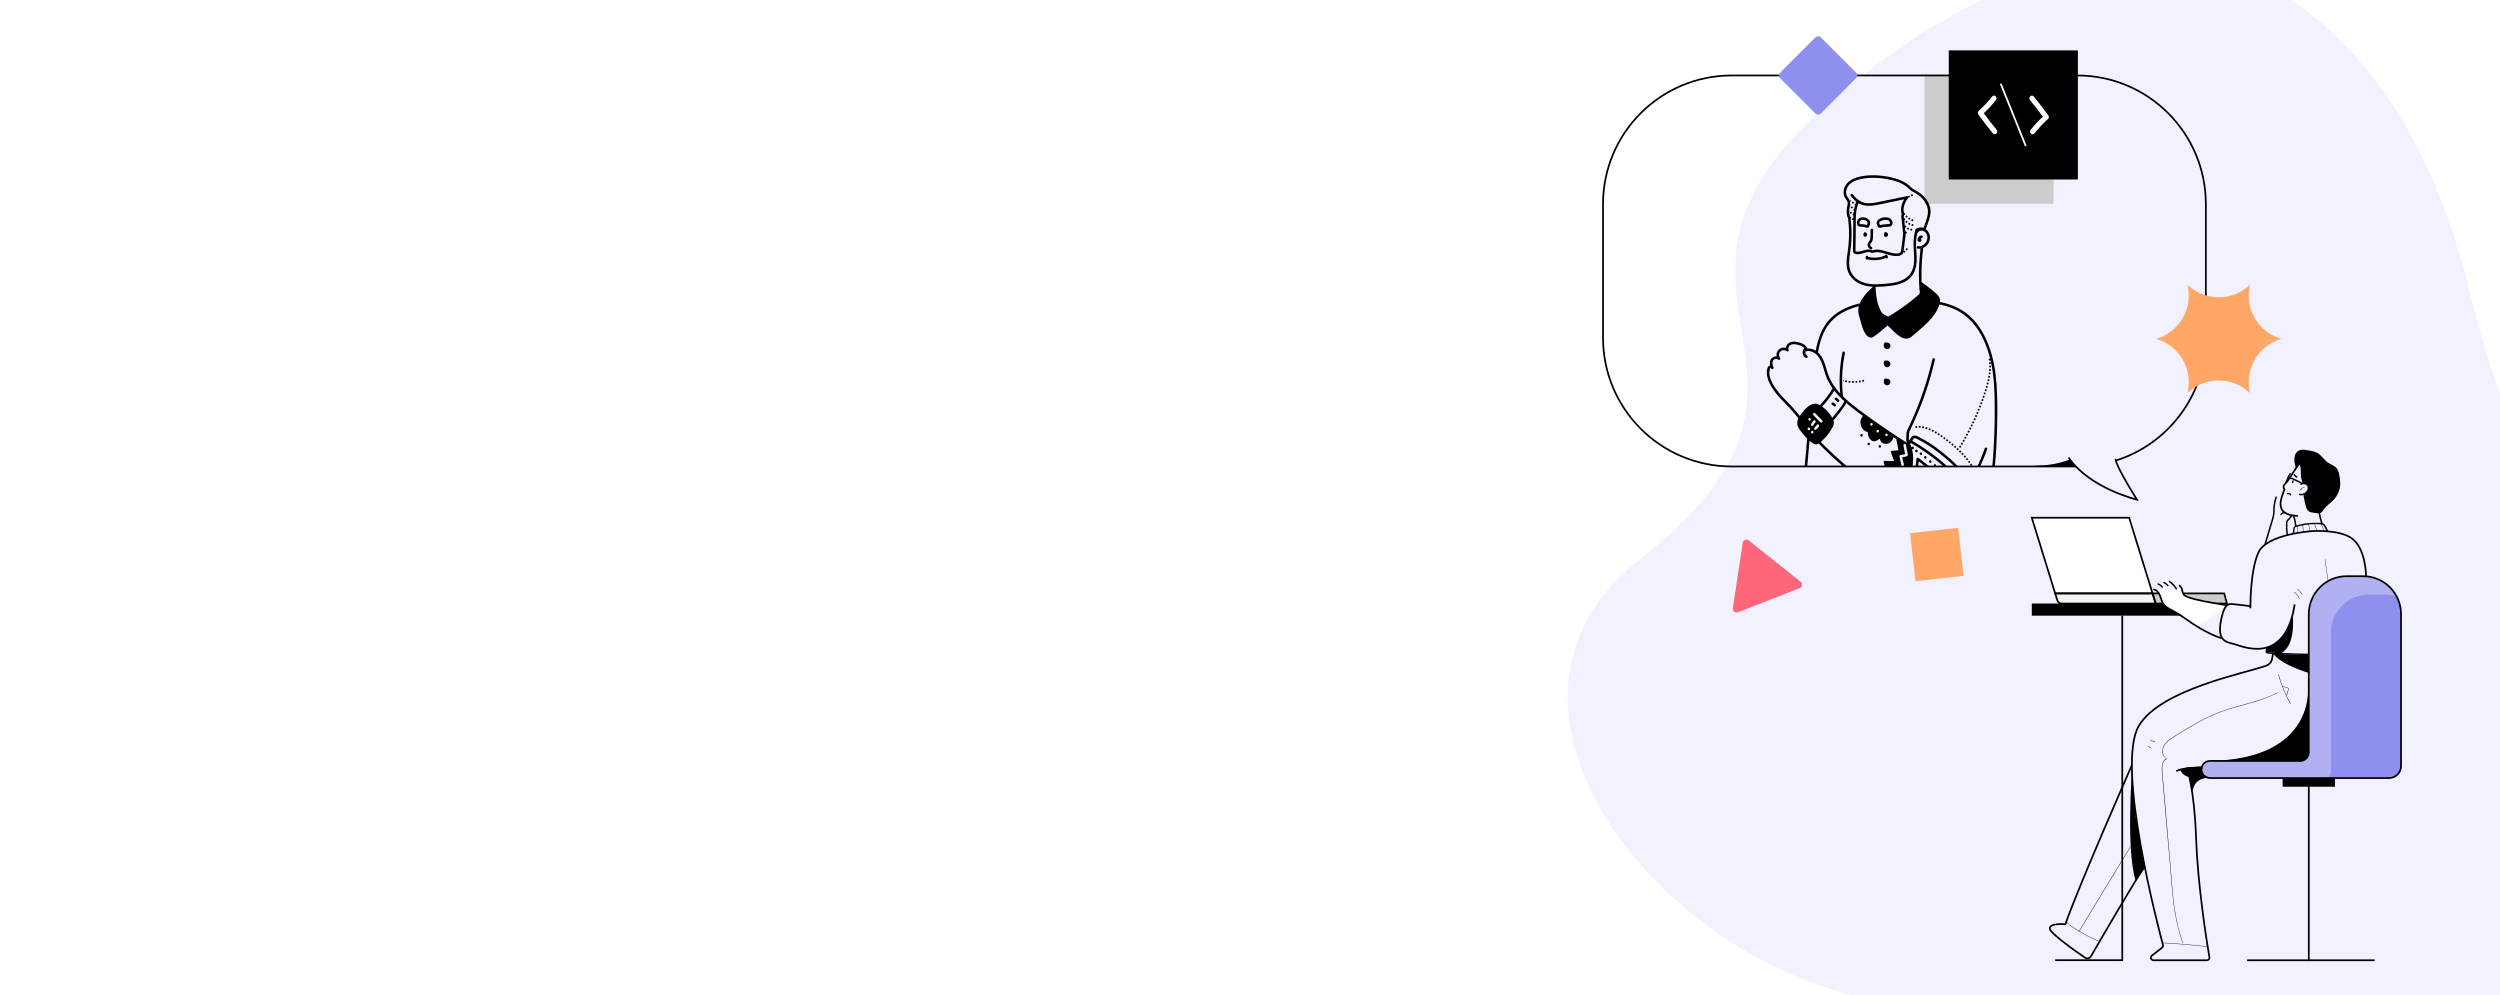 <svg width="1440" height="573" viewBox="0 0 1440 573" fill="none" xmlns="http://www.w3.org/2000/svg">
<rect width="1440" height="573" fill="white"/>
<g clip-path="url(#clip0_209_95274)">
<path d="M1079.76 38C1265.26 -99 1384.76 11 1422.26 167C1481.02 411.428 1638.43 414.232 1488.67 547.971C1368.26 655.5 1329.22 578.5 1121.26 578.5C982.618 586.99 826.71 414.283 944.673 322.025C1092.13 206.703 905.782 166.49 1079.76 38Z" fill="#F1F1FF"/>
<path d="M1182.84 43.037H1108.48V117.397H1182.84V43.037Z" fill="#CCCCCC"/>
<path d="M1173.87 268.187C1180.17 268.077 1186.39 266.883 1192.28 264.657L1207.7 267.827C1203.97 268.402 1200.19 268.69 1196.41 268.687H1171.94C1171.91 268.407 1172.48 268.187 1173.87 268.187Z" fill="black"/>
<path d="M997.492 43.467H1196.42C1237.37 43.467 1270.57 76.665 1270.57 117.617V194.537C1270.57 235.489 1237.37 268.687 1196.42 268.687H997.492C956.54 268.687 923.342 235.489 923.342 194.537V117.617C923.342 76.665 956.54 43.467 997.492 43.467Z" stroke="black" stroke-miterlimit="10"/>
<path d="M1218.5 256.867C1218.5 256.867 1215.24 266.637 1230.88 287.817C1230.88 287.817 1193.09 278.967 1187.88 254.717" fill="#F1F1FF"/>
<path d="M1218.62 264.407C1218.62 264.407 1217.52 266.297 1230.88 287.807C1230.88 287.807 1203.51 281.207 1191.52 263.577" stroke="black" stroke-miterlimit="10"/>
<path d="M1196.85 29.027H1122.49V103.387H1196.85V29.027Z" fill="black"/>
<path d="M1171.4 55.547C1174.38 59.147 1177.23 62.847 1179.95 66.647C1180.12 66.932 1180.19 67.265 1180.14 67.593C1180.1 67.921 1179.95 68.225 1179.71 68.457C1176.86 71.045 1174.22 73.857 1171.81 76.867C1170.54 78.327 1168.43 76.197 1169.69 74.747C1172.09 71.733 1174.73 68.92 1177.59 66.337L1177.36 68.157C1174.8 64.57 1172.1 61.074 1169.28 57.667C1168.06 56.187 1170.17 54.057 1171.4 55.547Z" fill="white"/>
<path d="M1147.94 76.867C1144.96 73.267 1142.11 69.567 1139.39 65.767C1139.22 65.48 1139.16 65.145 1139.2 64.816C1139.24 64.486 1139.4 64.181 1139.63 63.947C1142.49 61.364 1145.13 58.555 1147.53 55.547C1148.8 54.087 1150.91 56.217 1149.65 57.667C1147.25 60.678 1144.61 63.487 1141.75 66.067L1141.98 64.257C1144.56 67.85 1147.25 71.347 1150.06 74.747C1151.28 76.217 1149.17 78.357 1147.94 76.867Z" fill="white"/>
<path d="M1153.08 48.457L1167.23 83.687C1167.47 84.277 1166.5 84.537 1166.23 83.947L1152.07 48.727C1151.83 48.127 1152.8 47.867 1153.07 48.457H1153.08Z" fill="white"/>
<path d="M1025.33 41.906L1045.68 21.556C1046.54 20.697 1047.94 20.697 1048.8 21.556L1069.15 41.906C1070.01 42.765 1070.01 44.158 1069.15 45.017L1048.8 65.368C1047.94 66.227 1046.54 66.227 1045.68 65.368L1025.33 45.017C1024.47 44.158 1024.47 42.765 1025.33 41.906Z" fill="#8F8FEF"/>
<g clip-path="url(#clip1_209_95274)">
<path d="M1085.27 134.649C1085.3 134.607 1085.33 134.566 1085.36 134.527C1085.34 134.421 1085.35 134.311 1085.38 134.207C1085.43 134.019 1085.55 133.86 1085.72 133.761C1085.89 133.665 1086.1 133.639 1086.29 133.685C1086.7 133.785 1087.06 134.04 1087.29 134.399C1087.42 134.605 1087.49 134.842 1087.5 135.085C1087.51 135.324 1087.45 135.561 1087.34 135.769C1087.23 135.977 1087.06 136.151 1086.86 136.271C1086.66 136.39 1086.43 136.452 1086.2 136.448C1086.03 136.441 1085.86 136.396 1085.71 136.317C1085.62 136.269 1085.54 136.208 1085.47 136.136C1085.32 135.989 1085.21 135.807 1085.15 135.606C1085.08 135.389 1085.08 135.157 1085.14 134.938C1085.17 134.836 1085.21 134.738 1085.27 134.649Z" fill="black"/>
<path d="M1073.42 134.654C1073.44 134.631 1073.46 134.604 1073.48 134.576C1073.46 134.493 1073.47 134.407 1073.5 134.326C1073.55 134.139 1073.67 133.979 1073.84 133.88C1073.9 133.855 1073.95 133.83 1074.01 133.805C1074.14 133.769 1074.28 133.769 1074.41 133.805C1074.78 133.896 1075.1 134.127 1075.31 134.45C1075.42 134.64 1075.49 134.857 1075.5 135.08C1075.51 135.299 1075.45 135.516 1075.35 135.707C1075.24 135.894 1075.09 136.052 1074.91 136.164C1074.75 136.265 1074.57 136.322 1074.38 136.328C1074.19 136.335 1074 136.292 1073.83 136.203C1073.75 136.158 1073.67 136.101 1073.6 136.034C1073.47 135.897 1073.37 135.728 1073.31 135.541C1073.25 135.34 1073.25 135.126 1073.3 134.923C1073.33 134.828 1073.37 134.737 1073.42 134.654Z" fill="black"/>
<path d="M1076.94 138.577C1077.07 138.369 1077.15 138.143 1077.2 137.907C1077.31 137.412 1077.36 136.907 1077.37 136.401C1077.44 135.091 1077.47 133.779 1077.46 132.466C1077.45 131.505 1078.94 131.504 1078.94 132.466C1078.95 133.696 1078.93 134.926 1078.87 136.156C1078.81 137.222 1078.79 138.389 1078.23 139.33C1078.09 139.548 1077.93 139.748 1077.75 139.927C1077.6 140.048 1077.48 140.203 1077.41 140.379C1077.32 140.582 1077.27 140.794 1077.23 141.011C1077.24 141 1077.23 141.199 1077.23 141.223C1077.23 141.248 1077.25 141.327 1077.25 141.352C1077.26 141.395 1077.27 141.439 1077.29 141.481C1077.3 141.491 1077.35 141.605 1077.36 141.63C1077.38 141.655 1077.39 141.68 1077.41 141.703C1077.45 141.748 1077.49 141.793 1077.54 141.835C1077.58 141.882 1077.63 141.925 1077.68 141.97C1077.7 141.984 1077.71 141.993 1077.72 142C1077.72 142.004 1077.73 142.007 1077.74 142.014C1077.86 142.103 1077.98 142.191 1078.1 142.279C1078.27 142.383 1078.39 142.547 1078.44 142.737C1078.49 142.927 1078.46 143.129 1078.37 143.301C1078.27 143.471 1078.11 143.594 1077.92 143.644C1077.73 143.694 1077.53 143.667 1077.36 143.569C1076.74 143.127 1076.13 142.687 1075.87 141.939C1075.55 141.014 1075.85 139.774 1076.51 139.069C1076.67 138.919 1076.81 138.754 1076.94 138.577Z" fill="black"/>
<path d="M1105.24 136.32C1105.44 136.1 1105.68 135.927 1105.95 135.812C1106.22 135.698 1106.51 135.644 1106.8 135.656C1107 135.662 1107.18 135.739 1107.33 135.875C1107.46 136.016 1107.54 136.205 1107.54 136.403C1107.53 136.78 1107.22 137.184 1106.8 137.15C1106.75 137.147 1106.69 137.148 1106.64 137.153C1106.61 137.16 1106.58 137.169 1106.55 137.179C1106.5 137.204 1106.46 137.232 1106.41 137.263C1106.39 137.283 1106.36 137.302 1106.34 137.322C1106.47 137.429 1106.58 137.561 1106.65 137.709C1106.73 137.858 1106.77 138.021 1106.78 138.188C1106.84 138.952 1106.05 139.54 1105.34 139.346C1105.15 139.294 1104.98 139.197 1104.84 139.064C1104.71 138.932 1104.6 138.767 1104.54 138.585C1104.46 138.28 1104.47 137.958 1104.56 137.656C1104.67 137.161 1104.91 136.702 1105.24 136.32Z" fill="black"/>
<path d="M1081.92 126.519C1083.08 125.56 1084.68 125.11 1086.17 125.156C1087.67 125.202 1089.21 125.708 1089.85 127.198C1090.16 127.858 1090.2 128.611 1089.97 129.302C1089.66 130.121 1088.93 130.449 1088.11 130.544C1086.42 130.744 1084.73 130.605 1083.1 131.227C1083 131.261 1082.89 131.269 1082.79 131.252C1082.69 131.235 1082.59 131.193 1082.5 131.13C1082.36 131.162 1082.21 131.145 1082.07 131.082C1081.94 131.018 1081.83 130.912 1081.77 130.78C1081.37 130.071 1080.89 129.189 1080.93 128.35C1080.96 127.992 1081.06 127.644 1081.23 127.328C1081.4 127.013 1081.63 126.737 1081.92 126.519ZM1088.19 129.031C1088.38 128.988 1088.5 128.975 1088.57 128.812C1088.64 128.626 1088.66 128.426 1088.62 128.231C1088.56 127.835 1088.37 127.472 1088.07 127.202C1087.72 126.877 1087.14 126.744 1086.65 126.682C1085.55 126.546 1084.44 126.75 1083.47 127.269C1083.05 127.491 1082.56 127.821 1082.44 128.235C1082.37 128.476 1082.47 128.775 1082.58 129.049C1082.67 129.28 1082.77 129.506 1082.89 129.725C1084.06 129.313 1085.31 129.21 1086.55 129.145C1087.1 129.149 1087.65 129.111 1088.19 129.031Z" fill="black"/>
<path d="M1070.69 125.876C1071.25 125.462 1071.91 125.219 1072.6 125.176C1073.26 125.118 1073.93 125.196 1074.56 125.405C1075.19 125.615 1075.77 125.951 1076.26 126.395C1076.55 126.638 1076.78 126.937 1076.95 127.273C1077.11 127.609 1077.21 127.976 1077.23 128.35C1077.26 129.179 1076.87 130.042 1076.54 130.78C1076.48 130.897 1076.38 130.993 1076.27 131.057C1076.15 131.121 1076.02 131.15 1075.89 131.14C1075.77 131.204 1075.64 131.239 1075.51 131.241C1075.38 131.243 1075.25 131.212 1075.13 131.152C1073.96 130.6 1072.66 130.7 1071.41 130.557C1070.72 130.478 1070.09 130.209 1069.78 129.542C1069.55 128.91 1069.51 128.222 1069.67 127.568C1069.83 126.913 1070.19 126.323 1070.69 125.876ZM1071.16 128.967C1071.13 128.917 1071.25 129.025 1071.19 128.997C1071.28 129.034 1071.38 129.059 1071.48 129.071L1071.49 129.073C1071.51 129.073 1071.52 129.074 1071.54 129.076C1071.59 129.081 1071.63 129.084 1071.68 129.088C1071.85 129.1 1072.01 129.11 1072.17 129.12C1073.28 129.189 1074.38 129.28 1075.41 129.668C1075.57 129.321 1075.68 128.956 1075.74 128.58C1075.76 128.393 1075.73 128.205 1075.66 128.03C1075.6 127.856 1075.49 127.7 1075.35 127.577C1075.02 127.267 1074.64 127.026 1074.22 126.866C1073.8 126.707 1073.35 126.633 1072.9 126.648C1072 126.678 1071.36 127.023 1071.12 127.878C1071.04 128.199 1070.97 128.667 1071.16 128.967Z" fill="black"/>
<path d="M1066.26 111.751C1066.43 111.656 1066.64 111.63 1066.82 111.68C1067.01 111.73 1067.18 111.851 1067.28 112.019C1068.66 113.908 1070.49 115.416 1072.61 116.405C1072.62 116.408 1072.62 116.413 1072.63 116.417C1073.11 116.598 1073.61 116.741 1074.11 116.844C1076.32 117.292 1078.63 116.995 1080.82 116.593C1083.35 116.125 1085.88 115.558 1088.4 115.033C1091.03 114.489 1093.65 113.944 1096.27 113.399C1096.92 113.265 1097.56 113.131 1098.21 112.997C1098.32 112.971 1098.43 112.968 1098.54 112.99C1098.65 113.011 1098.76 113.055 1098.85 113.12L1098.81 113.035L1098.93 112.978C1099.19 112.852 1099.45 112.73 1099.71 112.611L1100.12 113.518C1099.86 113.635 1099.61 113.754 1099.35 113.876L1099.23 113.935L1099.15 113.764C1099.15 113.882 1099.12 113.997 1099.05 114.094C1097.81 115.799 1096.7 117.775 1096.5 119.917C1096.44 120.49 1096.44 121.067 1096.5 121.64C1096.56 122.004 1096.64 122.362 1096.75 122.712L1096.99 122.581C1097.14 122.834 1097.31 123.07 1097.51 123.283L1096.78 123.948C1096.77 123.936 1096.76 123.923 1096.75 123.912C1096.72 123.979 1096.69 124.047 1096.67 124.117C1096.6 124.347 1096.57 124.586 1096.58 124.825C1096.6 125.148 1096.65 125.468 1096.73 125.781L1097.02 125.618C1097.17 125.884 1097.33 126.139 1097.51 126.383L1096.9 126.84C1097.03 127.834 1097.07 128.847 1097.16 129.838C1097.17 129.922 1097.17 130.006 1097.18 130.091L1097.51 129.843C1097.69 130.08 1097.89 130.298 1098.11 130.494L1097.46 131.243C1097.39 131.184 1097.33 131.119 1097.27 131.056C1097.29 131.317 1097.32 131.577 1097.35 131.836C1097.36 131.89 1097.36 131.943 1097.37 131.996C1097.37 132.009 1097.37 132.021 1097.37 132.034C1097.39 132.128 1097.4 132.222 1097.42 132.316C1097.5 132.677 1097.56 133.036 1097.61 133.399L1097.71 133.281C1097.93 133.473 1098.18 133.641 1098.44 133.781L1097.97 134.659C1097.87 134.603 1097.77 134.538 1097.67 134.475C1097.63 135.494 1097.54 136.51 1097.38 137.518L1096.9 141.301C1096.82 141.931 1096.74 142.562 1096.66 143.192C1096.59 143.702 1096.54 144.22 1096.45 144.726C1096.47 144.706 1096.49 144.686 1096.51 144.666C1096.64 144.539 1096.77 144.412 1096.9 144.284L1097.6 144.988C1097.47 145.12 1097.34 145.251 1097.2 145.381C1097.09 145.488 1096.98 145.595 1096.86 145.699L1096.36 145.12C1096.26 145.493 1096.09 145.844 1095.86 146.154L1095.96 146.338C1095.82 146.41 1095.68 146.471 1095.53 146.52C1095.17 146.858 1094.74 147.107 1094.26 147.248C1093.3 147.542 1092.22 147.536 1091.23 147.435C1090.18 147.319 1089.15 147.115 1088.14 146.827C1086.23 146.302 1084.29 145.548 1082.34 145.314C1081.41 145.183 1080.46 145.22 1079.55 145.422C1079.19 145.519 1078.83 145.594 1078.46 145.647C1078.29 145.68 1078.12 145.666 1077.96 145.607C1077.74 145.522 1077.56 145.383 1077.39 145.325C1076.6 145.054 1075.76 145.17 1074.92 145.37C1073.98 145.597 1073.06 145.927 1072.11 146.16C1071.64 146.279 1071.16 146.36 1070.68 146.403C1069.87 146.464 1069.02 146.493 1068.27 146.131C1067.5 145.753 1067.24 144.976 1067.27 144.162C1067.3 142.995 1067.32 141.826 1067.34 140.658C1067.39 136.942 1067.43 133.224 1067.46 129.507C1067.47 128.596 1067.48 127.685 1067.48 126.773C1067.48 126.773 1067.47 126.775 1067.47 126.775C1067.24 126.773 1067.01 126.74 1066.79 126.675L1067.07 125.719C1067.21 125.76 1067.35 125.779 1067.49 125.776C1067.5 125.223 1067.5 124.67 1067.51 124.117C1067.51 124.095 1067.51 124.072 1067.51 124.05C1067.34 123.996 1067.18 123.93 1067.02 123.852L1067.45 122.955C1067.49 122.977 1067.54 122.995 1067.58 123.014C1067.64 122.412 1067.73 121.811 1067.83 121.219C1067.69 121.098 1067.55 120.979 1067.42 120.857L1068.03 120.156C1068.16 119.515 1068.31 118.878 1068.49 118.249C1068.39 118.181 1068.28 118.115 1068.18 118.046L1068.73 117.219C1068.75 117.233 1068.77 117.247 1068.79 117.261C1068.89 116.858 1069.05 116.477 1069.29 116.138C1068.03 115.189 1066.92 114.054 1066 112.773C1065.76 112.447 1065.94 111.94 1066.26 111.751ZM1068.75 144.536C1068.77 144.634 1068.76 144.577 1068.75 144.536V144.536ZM1068.75 144.517C1068.75 144.523 1068.75 144.529 1068.75 144.535C1068.76 144.566 1068.76 144.597 1068.77 144.627C1068.78 144.634 1068.78 144.636 1068.78 144.64C1068.79 144.665 1068.81 144.695 1068.82 144.716C1068.83 144.727 1068.84 144.737 1068.85 144.747C1068.87 144.756 1068.88 144.764 1068.89 144.771C1068.92 144.788 1068.96 144.807 1068.99 144.825C1069.06 144.847 1069.13 144.87 1069.2 144.887C1069.22 144.893 1069.35 144.915 1069.37 144.921C1069.45 144.93 1069.54 144.938 1069.63 144.942C1069.98 144.952 1070.33 144.942 1070.67 144.91C1071.29 144.833 1071.89 144.701 1072.48 144.514C1073.16 144.316 1073.84 144.096 1074.53 143.931C1075.83 143.621 1077.22 143.514 1078.42 144.163C1078.51 144.158 1078.61 144.146 1078.7 144.128C1078.76 144.1 1078.81 144.076 1078.87 144.056C1079.06 144.003 1079.24 143.958 1079.43 143.92C1080.14 143.778 1080.86 143.724 1081.59 143.758C1083.01 143.824 1084.4 144.17 1085.76 144.566C1087.13 144.966 1088.48 145.421 1089.88 145.72C1091.14 145.989 1092.6 146.178 1093.82 145.82C1094.08 145.765 1094.33 145.638 1094.52 145.453C1094.71 145.267 1094.85 145.031 1094.92 144.771C1095.14 144.009 1095.17 143.183 1095.27 142.399C1095.5 140.65 1095.72 138.901 1095.94 137.152C1096.07 136.297 1096.15 135.435 1096.18 134.57C1096.18 133.93 1096.12 133.293 1095.98 132.668C1095.84 131.814 1095.75 130.954 1095.7 130.09C1095.6 128.985 1095.52 127.876 1095.39 126.774C1095.38 126.716 1095.34 126.378 1095.37 126.623C1095.36 126.54 1095.35 126.457 1095.33 126.373C1095.3 126.179 1095.25 125.99 1095.21 125.797C1095.02 124.988 1095.07 124.14 1095.37 123.363C1094.43 120.423 1095.28 117.395 1096.8 114.812C1092.32 115.743 1087.83 116.674 1083.35 117.605C1081.11 118.07 1078.85 118.537 1076.55 118.55C1075.43 118.566 1074.31 118.437 1073.22 118.169C1072.67 118.026 1072.14 117.838 1071.62 117.609C1071.38 117.503 1071.15 117.384 1070.92 117.265C1070.78 117.189 1070.64 117.132 1070.48 117.098C1070.46 117.104 1070.44 117.115 1070.41 117.13C1070.34 117.329 1070.27 117.529 1070.2 117.73C1070.03 118.24 1069.89 118.757 1069.75 119.277C1069.48 120.348 1069.27 121.436 1069.13 122.533C1068.92 124.301 1068.98 126.097 1068.96 127.877C1068.93 131.554 1068.89 135.231 1068.85 138.908C1068.83 140.293 1068.81 141.679 1068.78 143.065C1068.77 143.496 1068.75 143.928 1068.75 144.36C1068.75 144.412 1068.75 144.464 1068.75 144.517ZM1070.34 117.173C1070.32 117.194 1070.32 117.213 1070.34 117.173V117.173Z" fill="black"/>
<path d="M1074.85 147.49C1074.99 147.357 1075.18 147.28 1075.37 147.271C1075.57 147.272 1075.76 147.351 1075.9 147.49L1076.01 147.641C1076.07 147.749 1076.11 147.87 1076.11 147.993C1076.2 147.981 1076.3 147.986 1076.39 148.008C1079.53 148.743 1082.81 148.449 1085.76 147.169C1085.78 147.123 1085.8 147.08 1085.82 147.039C1085.93 146.877 1086.09 146.755 1086.27 146.696L1086.47 146.669C1086.6 146.669 1086.73 146.704 1086.84 146.771C1086.89 146.81 1086.94 146.849 1086.99 146.888C1087.08 146.98 1087.15 147.093 1087.18 147.218L1087.46 147.912C1087.49 148.009 1087.49 148.111 1087.47 148.21C1087.47 148.309 1087.44 148.405 1087.38 148.488C1087.28 148.65 1087.12 148.772 1086.94 148.831L1086.74 148.858C1086.61 148.858 1086.48 148.823 1086.37 148.756C1086.32 148.717 1086.27 148.678 1086.22 148.639C1086.2 148.626 1086.2 148.611 1086.19 148.598C1082.96 149.945 1079.4 150.242 1076 149.448C1075.97 149.439 1075.94 149.428 1075.91 149.414C1075.85 149.468 1075.78 149.508 1075.71 149.534C1075.62 149.58 1075.52 149.603 1075.42 149.598C1075.23 149.597 1075.04 149.519 1074.9 149.379C1074.86 149.329 1074.82 149.279 1074.78 149.228C1074.71 149.114 1074.68 148.984 1074.68 148.851C1074.66 148.574 1074.65 148.296 1074.63 148.018C1074.64 147.822 1074.71 147.635 1074.85 147.49Z" fill="black"/>
<path d="M1098.17 124.002C1098.43 124.269 1098.64 124.479 1098.85 124.662L1098.2 125.413C1097.97 125.209 1097.73 124.98 1097.46 124.69L1098.17 124.002Z" fill="black"/>
<path d="M1100.82 127.067L1101.25 126.17C1101.54 126.311 1101.84 126.446 1102.14 126.578L1101.74 127.489C1101.43 127.353 1101.12 127.213 1100.82 127.067Z" fill="black"/>
<path d="M1099.04 126.055L1099.59 125.231C1099.84 125.4 1100.1 125.563 1100.4 125.728L1099.92 126.598C1099.6 126.418 1099.31 126.241 1099.04 126.055Z" fill="black"/>
<path d="M1099.56 128.251C1099.82 128.413 1100.09 128.557 1100.38 128.684L1099.97 129.593C1099.65 129.45 1099.34 129.286 1099.04 129.102L1099.56 128.251Z" fill="black"/>
<path d="M1098.18 128.496C1097.91 128.276 1097.64 128.038 1097.4 127.784L1098.11 127.092C1098.33 127.315 1098.56 127.524 1098.8 127.717L1098.18 128.496Z" fill="black"/>
<path d="M1101.24 129.005C1101.54 129.093 1101.84 129.161 1102.14 129.207L1101.99 130.192C1101.65 130.138 1101.3 130.061 1100.96 129.96L1101.24 129.005Z" fill="black"/>
<path d="M1098.33 131.879L1098.84 131.023C1098.89 131.051 1098.93 131.078 1098.98 131.104C1099.2 131.225 1099.43 131.331 1099.66 131.423L1099.3 132.349C1099.02 132.242 1098.76 132.117 1098.5 131.976C1098.45 131.945 1098.39 131.912 1098.33 131.879Z" fill="black"/>
<path d="M1101.46 131.869L1101.33 132.857C1100.99 132.814 1100.64 132.75 1100.3 132.668L1100.54 131.701C1100.84 131.774 1101.15 131.83 1101.46 131.869Z" fill="black"/>
<path d="M1100.63 112.208C1100.94 112.077 1101.25 111.95 1101.56 111.828L1101.92 112.755C1101.62 112.874 1101.32 112.998 1101.01 113.125L1100.63 112.208Z" fill="black"/>
<path d="M1067.15 116.075C1067.4 116.273 1067.67 116.47 1067.93 116.66L1067.35 117.468C1067.08 117.271 1066.81 117.068 1066.54 116.863L1067.15 116.075Z" fill="black"/>
<path d="M1067.35 119.45L1066.67 120.176C1066.43 119.945 1066.19 119.711 1065.95 119.473L1066.65 118.768C1066.88 118.999 1067.11 119.226 1067.35 119.45Z" fill="black"/>
<path d="M1066.27 121.884C1066.37 122.029 1066.47 122.166 1066.58 122.289C1066.63 122.356 1066.69 122.42 1066.76 122.48L1066.08 123.204C1065.99 123.12 1065.91 123.032 1065.83 122.94C1065.69 122.786 1065.58 122.625 1065.47 122.47L1065.39 122.369L1066.19 121.779L1066.27 121.884Z" fill="black"/>
<path d="M1098.24 142.859L1098.98 143.525C1098.76 143.775 1098.53 144.022 1098.3 144.266L1097.58 143.58C1097.81 143.343 1098.03 143.103 1098.24 142.859Z" fill="black"/>
<path d="M1086.46 201.041C1086.14 200.934 1085.85 200.747 1085.62 200.499C1085.39 200.251 1085.23 199.949 1085.14 199.62C1085.05 199.276 1085.02 198.916 1085.07 198.562C1085.11 198.208 1085.23 197.867 1085.4 197.557C1085.5 197.388 1085.67 197.265 1085.86 197.215C1086.05 197.165 1086.25 197.192 1086.42 197.289C1086.45 197.31 1086.48 197.333 1086.51 197.358C1086.52 197.354 1086.53 197.347 1086.54 197.345C1086.94 197.263 1087.34 197.302 1087.71 197.458C1088.08 197.613 1088.4 197.878 1088.61 198.216C1088.83 198.528 1088.93 198.901 1088.91 199.278C1088.89 199.567 1088.81 199.847 1088.67 200.1C1088.53 200.352 1088.33 200.57 1088.1 200.739C1087.86 200.907 1087.6 201.021 1087.31 201.074C1087.03 201.126 1086.74 201.115 1086.46 201.041Z" fill="black"/>
<path d="M1086.46 211.449C1086.14 211.342 1085.85 211.156 1085.62 210.908C1085.39 210.66 1085.23 210.357 1085.14 210.028C1085.05 209.684 1085.02 209.325 1085.07 208.971C1085.11 208.617 1085.23 208.275 1085.4 207.966C1085.5 207.797 1085.67 207.674 1085.86 207.624C1086.05 207.574 1086.25 207.6 1086.42 207.698C1086.45 207.719 1086.48 207.742 1086.51 207.766C1086.52 207.763 1086.53 207.756 1086.54 207.753C1086.94 207.672 1087.34 207.711 1087.71 207.867C1088.08 208.022 1088.4 208.286 1088.61 208.625C1088.83 208.937 1088.93 209.309 1088.91 209.687C1088.89 209.975 1088.81 210.256 1088.67 210.508C1088.53 210.761 1088.33 210.979 1088.1 211.147C1087.86 211.316 1087.6 211.43 1087.31 211.482C1087.03 211.534 1086.74 211.523 1086.46 211.449Z" fill="black"/>
<path d="M1086.46 221.858C1086.14 221.751 1085.85 221.565 1085.62 221.316C1085.39 221.068 1085.23 220.766 1085.14 220.437C1085.05 220.093 1085.02 219.734 1085.07 219.38C1085.11 219.026 1085.23 218.684 1085.4 218.375C1085.5 218.205 1085.67 218.083 1085.86 218.032C1086.05 217.982 1086.25 218.009 1086.42 218.107C1086.45 218.127 1086.48 218.15 1086.51 218.175C1086.52 218.171 1086.53 218.165 1086.54 218.162C1086.94 218.08 1087.34 218.12 1087.71 218.275C1088.08 218.431 1088.4 218.695 1088.61 219.033C1088.83 219.346 1088.93 219.718 1088.91 220.095C1088.89 220.384 1088.81 220.665 1088.67 220.917C1088.53 221.17 1088.33 221.388 1088.1 221.556C1087.86 221.724 1087.6 221.839 1087.31 221.891C1087.03 221.943 1086.74 221.932 1086.46 221.858Z" fill="black"/>
<path d="M1057.13 230.401C1056.97 230.3 1056.85 230.141 1056.79 229.955C1056.74 229.761 1056.77 229.554 1056.87 229.379C1056.92 229.295 1056.98 229.221 1057.06 229.161C1057.14 229.102 1057.22 229.059 1057.32 229.034C1057.41 229.009 1057.51 229.003 1057.61 229.016C1057.7 229.03 1057.8 229.062 1057.88 229.112C1058.4 229.44 1058.86 229.851 1059.24 230.329C1059.37 230.473 1059.45 230.66 1059.46 230.857C1059.46 231.054 1059.38 231.244 1059.24 231.385C1059.1 231.524 1058.91 231.603 1058.72 231.603C1058.62 231.605 1058.52 231.586 1058.43 231.548C1058.34 231.511 1058.26 231.455 1058.19 231.385C1057.96 231.092 1057.69 230.826 1057.4 230.592C1057.31 230.526 1057.22 230.461 1057.13 230.401Z" fill="black"/>
<path d="M1055.29 231.893C1055.35 231.868 1055.41 231.843 1055.47 231.818C1055.6 231.783 1055.73 231.783 1055.86 231.818C1056.03 231.885 1056.2 231.964 1056.36 232.054C1056.52 232.151 1056.67 232.258 1056.81 232.376C1057.05 232.576 1057.26 232.809 1057.43 233.069C1057.48 233.152 1057.51 233.248 1057.52 233.347C1057.54 233.446 1057.54 233.549 1057.51 233.645C1057.45 233.832 1057.33 233.992 1057.16 234.091C1057.08 234.141 1056.98 234.173 1056.89 234.186C1056.79 234.199 1056.69 234.192 1056.59 234.166C1056.53 234.141 1056.47 234.116 1056.42 234.091C1056.31 234.027 1056.22 233.938 1056.15 233.83C1055.95 233.563 1055.69 233.354 1055.38 233.225C1055.32 233.201 1055.26 233.167 1055.22 233.124C1055.13 233.072 1055.07 233 1055.02 232.915C1054.97 232.83 1054.94 232.737 1054.93 232.639C1054.92 232.542 1054.92 232.443 1054.95 232.349C1054.97 232.254 1055.01 232.165 1055.07 232.087C1055.13 232.008 1055.21 231.943 1055.29 231.893L1055.29 231.893Z" fill="black"/>
<path d="M1066.78 220.508L1066.82 219.513C1067.07 219.521 1067.32 219.525 1067.57 219.525L1067.79 219.524L1067.79 220.52L1067.57 220.521C1067.31 220.521 1067.05 220.517 1066.78 220.508Z" fill="black"/>
<path d="M1061.52 219.737L1061.77 218.774C1061.85 218.797 1061.94 218.819 1062.03 218.841L1061.79 219.807C1061.7 219.784 1061.61 219.761 1061.52 219.737Z" fill="black"/>
<path d="M1062.77 220.033L1062.97 219.057C1063.29 219.122 1063.61 219.181 1063.93 219.233L1063.77 220.216C1063.44 220.162 1063.1 220.1 1062.77 220.033Z" fill="black"/>
<path d="M1070.68 219.313C1071 219.269 1071.32 219.218 1071.64 219.161L1071.81 220.141C1071.49 220.201 1071.15 220.254 1070.82 220.3L1070.68 219.313Z" fill="black"/>
<path d="M1072.59 218.968C1072.9 218.898 1073.22 218.819 1073.53 218.734L1073.79 219.695C1073.46 219.784 1073.13 219.866 1072.81 219.94L1072.59 218.968Z" fill="black"/>
<path d="M1064.77 220.356L1064.88 219.367C1065.2 219.405 1065.53 219.436 1065.85 219.46L1065.78 220.453C1065.44 220.428 1065.1 220.395 1064.77 220.356Z" fill="black"/>
<path d="M1068.75 219.495C1069.08 219.478 1069.4 219.455 1069.72 219.425L1069.81 220.416C1069.48 220.447 1069.14 220.472 1068.8 220.489L1068.75 219.495Z" fill="black"/>
<path d="M1082.74 256.376C1083.69 256.376 1083.69 257.87 1082.74 257.87C1081.78 257.87 1081.78 256.376 1082.74 256.376Z" fill="black"/>
<path d="M1072.24 249.985C1073.2 249.985 1073.2 251.479 1072.24 251.479C1071.28 251.479 1071.28 249.985 1072.24 249.985Z" fill="black"/>
<path d="M1076.38 254.987C1077.34 254.987 1077.34 256.48 1076.38 256.48C1075.43 256.48 1075.43 254.987 1076.38 254.987Z" fill="black"/>
<path d="M1114.5 267.351C1115.46 267.351 1115.46 268.845 1114.5 268.845C1113.55 268.845 1113.54 267.351 1114.5 267.351Z" fill="black"/>
<path d="M1111.28 265.278C1111.43 265.145 1111.61 265.067 1111.81 265.059L1112.01 265.086C1112.13 265.12 1112.24 265.186 1112.33 265.278C1112.37 265.328 1112.41 265.379 1112.45 265.429C1112.52 265.543 1112.55 265.673 1112.55 265.806V265.875C1112.55 266.072 1112.47 266.259 1112.33 266.398C1112.19 266.537 1112 266.617 1111.81 266.622C1111.74 266.613 1111.68 266.604 1111.61 266.595C1111.49 266.561 1111.37 266.495 1111.28 266.403C1111.24 266.353 1111.21 266.303 1111.17 266.252C1111.1 266.138 1111.07 266.008 1111.07 265.875V265.806C1111.07 265.61 1111.15 265.423 1111.28 265.278Z" fill="black"/>
<path d="M1108.98 262.697C1109.93 262.697 1109.93 264.191 1108.98 264.191C1108.02 264.191 1108.02 262.697 1108.98 262.697Z" fill="black"/>
<path d="M1106.42 262.107C1105.47 262.107 1105.47 260.614 1106.42 260.614C1107.38 260.614 1107.38 262.107 1106.42 262.107Z" fill="black"/>
<path d="M1104.39 260.291C1104.25 260.424 1104.06 260.501 1103.87 260.509L1103.67 260.483C1103.55 260.448 1103.43 260.382 1103.34 260.291C1103.3 260.24 1103.26 260.19 1103.23 260.139C1103.16 260.025 1103.12 259.895 1103.12 259.763V259.693C1103.13 259.497 1103.21 259.31 1103.35 259.171C1103.49 259.032 1103.67 258.952 1103.87 258.947L1104.06 258.973C1104.19 259.008 1104.3 259.074 1104.39 259.165C1104.43 259.216 1104.47 259.266 1104.51 259.316C1104.57 259.431 1104.61 259.561 1104.61 259.693V259.763C1104.6 259.959 1104.52 260.146 1104.39 260.291Z" fill="black"/>
<path d="M1129.75 260.078L1129.05 260.781C1128.82 260.548 1128.58 260.317 1128.35 260.087L1129.04 259.373C1129.28 259.606 1129.51 259.842 1129.75 260.078Z" fill="black"/>
<path d="M1126.92 258.733L1127.59 257.998C1127.83 258.223 1128.08 258.451 1128.32 258.68L1127.64 259.405C1127.4 259.179 1127.16 258.955 1126.92 258.733Z" fill="black"/>
<path d="M1133.73 264.577L1132.96 265.194C1132.76 264.936 1132.55 264.681 1132.34 264.427L1133.11 263.794C1133.32 264.053 1133.53 264.314 1133.73 264.577Z" fill="black"/>
<path d="M1131.13 261.526L1130.41 262.203C1130.19 261.962 1129.96 261.723 1129.73 261.486L1130.45 260.796C1130.68 261.037 1130.91 261.28 1131.13 261.526Z" fill="black"/>
<path d="M1125.45 257.42L1126.1 256.667C1126.35 256.885 1126.6 257.105 1126.85 257.327L1126.19 258.072C1125.95 257.853 1125.7 257.636 1125.45 257.42Z" fill="black"/>
<path d="M1132.46 263.025L1131.71 263.673C1131.5 263.424 1131.28 263.177 1131.07 262.932L1131.8 262.269C1132.03 262.519 1132.25 262.771 1132.46 263.025Z" fill="black"/>
<path d="M1117.65 251.384L1118.21 250.563C1118.49 250.753 1118.76 250.944 1119.03 251.136L1118.46 251.949C1118.19 251.759 1117.92 251.571 1117.65 251.384Z" fill="black"/>
<path d="M1119.26 252.526L1119.84 251.719C1120.11 251.914 1120.37 252.111 1120.64 252.309L1120.05 253.11C1119.79 252.914 1119.52 252.719 1119.26 252.526Z" fill="black"/>
<path d="M1120.85 253.702L1121.44 252.906C1121.7 253.106 1121.97 253.308 1122.23 253.511L1121.63 254.301C1121.37 254.1 1121.11 253.901 1120.85 253.702Z" fill="black"/>
<path d="M1123.95 256.147L1124.57 255.377C1124.83 255.588 1125.09 255.802 1125.34 256.017L1124.7 256.779C1124.45 256.567 1124.2 256.356 1123.95 256.147Z" fill="black"/>
<path d="M1122.41 254.908L1123.02 254.124C1123.28 254.33 1123.54 254.537 1123.8 254.746L1123.18 255.523C1122.92 255.317 1122.67 255.112 1122.41 254.908Z" fill="black"/>
<path d="M1105.23 246.289L1105.28 245.294C1105.62 245.311 1105.96 245.339 1106.3 245.378L1106.19 246.368C1105.87 246.331 1105.55 246.304 1105.23 246.289Z" fill="black"/>
<path d="M1109.01 246.946L1109.29 245.99C1109.61 246.083 1109.93 246.187 1110.26 246.298L1109.93 247.24C1109.63 247.133 1109.32 247.034 1109.01 246.946Z" fill="black"/>
<path d="M1116.02 250.296L1116.54 249.455C1116.83 249.634 1117.11 249.816 1117.38 250.002L1116.84 250.832C1116.57 250.651 1116.29 250.472 1116.02 250.296Z" fill="black"/>
<path d="M1107.14 246.506L1107.31 245.525C1107.64 245.583 1107.98 245.652 1108.31 245.73L1108.08 246.7C1107.77 246.626 1107.45 246.561 1107.14 246.506Z" fill="black"/>
<path d="M1110.84 247.577L1111.2 246.651C1111.51 246.773 1111.82 246.905 1112.14 247.044L1111.74 247.954C1111.44 247.821 1111.14 247.694 1110.84 247.577Z" fill="black"/>
<path d="M1134.94 266.185L1134.14 266.766C1133.94 266.499 1133.75 266.235 1133.56 265.973L1134.35 265.374C1134.55 265.642 1134.74 265.912 1134.94 266.185Z" fill="black"/>
<path d="M1103.03 245.896C1103.35 245.593 1103.75 245.399 1104.18 245.34L1104.36 246.319C1104.13 246.346 1103.92 246.439 1103.74 246.587L1103.03 245.896Z" fill="black"/>
<path d="M1112.62 248.366L1113.05 247.472C1113.35 247.619 1113.65 247.772 1113.95 247.93L1113.48 248.81C1113.2 248.658 1112.91 248.51 1112.62 248.366Z" fill="black"/>
<path d="M1136.07 267.848L1135.24 268.39C1135.06 268.115 1134.88 267.842 1134.7 267.571L1135.51 267.009C1135.7 267.286 1135.89 267.566 1136.07 267.848Z" fill="black"/>
<path d="M1137.12 269.567L1136.26 270.066C1136.1 269.782 1135.93 269.5 1135.76 269.221L1136.6 268.701C1136.78 268.987 1136.95 269.276 1137.12 269.567Z" fill="black"/>
<path d="M1114.34 249.282L1114.83 248.416C1115.12 248.582 1115.41 248.752 1115.69 248.925L1115.18 249.778C1114.9 249.609 1114.62 249.444 1114.34 249.282Z" fill="black"/>
<path d="M1143.71 226.633C1143.64 226.85 1143.57 227.066 1143.5 227.282L1142.56 226.965C1142.63 226.75 1142.7 226.535 1142.77 226.32L1142.87 226.023L1143.81 226.334L1143.71 226.633Z" fill="black"/>
<path d="M1144.12 225.383L1143.18 225.08C1143.28 224.766 1143.37 224.451 1143.47 224.135L1144.42 224.428C1144.32 224.747 1144.22 225.066 1144.12 225.383Z" fill="black"/>
<path d="M1144.7 223.469L1143.76 223.188C1143.85 222.871 1143.94 222.554 1144.03 222.237L1144.98 222.506C1144.89 222.828 1144.8 223.149 1144.7 223.469Z" fill="black"/>
<path d="M1142.85 229.171L1141.92 228.841C1142.03 228.529 1142.14 228.217 1142.24 227.904L1143.18 228.228C1143.07 228.543 1142.96 228.857 1142.85 229.171Z" fill="black"/>
<path d="M1141.48 232.923L1140.56 232.567C1140.68 232.258 1140.79 231.949 1140.91 231.639L1141.84 231.988C1141.72 232.3 1141.6 232.612 1141.48 232.923Z" fill="black"/>
<path d="M1142.18 231.052L1141.25 230.709C1141.36 230.399 1141.48 230.088 1141.59 229.776L1142.52 230.113C1142.41 230.426 1142.29 230.739 1142.18 231.052Z" fill="black"/>
<path d="M1145.24 221.539L1144.29 221.284C1144.37 220.965 1144.45 220.646 1144.53 220.327L1145.49 220.567C1145.41 220.892 1145.33 221.216 1145.24 221.539Z" fill="black"/>
<path d="M1146.13 217.621L1145.16 217.438C1145.22 217.115 1145.28 216.792 1145.33 216.468L1146.31 216.629C1146.25 216.96 1146.2 217.291 1146.13 217.621Z" fill="black"/>
<path d="M1145.71 208.656L1146.7 208.572C1146.72 208.905 1146.75 209.245 1146.76 209.583L1145.77 209.631C1145.76 209.305 1145.74 208.977 1145.71 208.656Z" fill="black"/>
<path d="M1146.75 212.619C1146.73 212.955 1146.71 213.292 1146.68 213.627L1145.69 213.544C1145.72 213.218 1145.74 212.892 1145.76 212.566L1146.75 212.619Z" fill="black"/>
<path d="M1145.8 211.587C1145.8 211.375 1145.8 211.163 1145.8 210.951C1145.8 210.837 1145.8 210.723 1145.8 210.608L1146.79 210.596C1146.79 210.715 1146.79 210.833 1146.79 210.952C1146.79 211.17 1146.79 211.389 1146.79 211.608L1145.8 211.587Z" fill="black"/>
<path d="M1145.72 219.59L1144.76 219.367C1144.83 219.047 1144.9 218.726 1144.97 218.404L1145.94 218.608C1145.87 218.936 1145.8 219.263 1145.72 219.59Z" fill="black"/>
<path d="M1146.46 215.633L1145.48 215.496C1145.52 215.171 1145.56 214.846 1145.6 214.521L1146.58 214.632C1146.54 214.966 1146.5 215.3 1146.46 215.633Z" fill="black"/>
<path d="M1140.76 234.784L1139.84 234.417C1139.96 234.109 1140.09 233.801 1140.2 233.493L1141.13 233.855C1141.01 234.165 1140.89 234.475 1140.76 234.784Z" fill="black"/>
<path d="M1137.63 242.129L1136.73 241.713C1136.87 241.412 1137.01 241.111 1137.14 240.81L1138.05 241.22C1137.91 241.524 1137.77 241.827 1137.63 242.129Z" fill="black"/>
<path d="M1133.18 251.058L1132.31 250.582C1132.47 250.291 1132.63 250 1132.78 249.709L1133.66 250.178C1133.5 250.472 1133.34 250.765 1133.18 251.058Z" fill="black"/>
<path d="M1135.03 247.522L1134.15 247.07C1134.3 246.775 1134.45 246.48 1134.6 246.184L1135.48 246.63C1135.33 246.928 1135.19 247.225 1135.03 247.522Z" fill="black"/>
<path d="M1132.22 252.806L1131.36 252.319C1131.52 252.031 1131.68 251.742 1131.84 251.452L1132.71 251.933C1132.55 252.225 1132.39 252.516 1132.22 252.806Z" fill="black"/>
<path d="M1134.12 249.296L1133.25 248.832C1133.4 248.539 1133.55 248.246 1133.7 247.953L1134.58 248.41C1134.43 248.706 1134.28 249.001 1134.12 249.296Z" fill="black"/>
<path d="M1140.02 236.636L1139.1 236.256C1139.23 235.95 1139.35 235.644 1139.48 235.338L1140.39 235.711C1140.27 236.02 1140.14 236.328 1140.02 236.636Z" fill="black"/>
<path d="M1131.24 254.542L1130.38 254.043C1130.55 253.757 1130.71 253.47 1130.87 253.183L1131.73 253.676C1131.57 253.965 1131.41 254.254 1131.24 254.542Z" fill="black"/>
<path d="M1130.23 256.264L1129.38 255.754C1129.55 255.47 1129.72 255.186 1129.89 254.9L1130.74 255.405C1130.57 255.692 1130.4 255.978 1130.23 256.264Z" fill="black"/>
<path d="M1138.45 240.309L1137.55 239.904C1137.68 239.602 1137.81 239.299 1137.95 238.996L1138.85 239.394C1138.72 239.7 1138.59 240.004 1138.45 240.309Z" fill="black"/>
<path d="M1135.92 245.736L1135.04 245.296C1135.18 244.999 1135.33 244.702 1135.47 244.404L1136.36 244.839C1136.22 245.138 1136.07 245.437 1135.92 245.736Z" fill="black"/>
<path d="M1139.25 238.478L1138.34 238.085C1138.47 237.781 1138.6 237.477 1138.72 237.172L1139.64 237.558C1139.51 237.865 1139.38 238.172 1139.25 238.478Z" fill="black"/>
<path d="M1136.79 243.938L1135.9 243.51C1136.04 243.211 1136.18 242.912 1136.32 242.613L1137.22 243.035C1137.08 243.337 1136.93 243.638 1136.79 243.938Z" fill="black"/>
<path d="M1129.2 257.973L1128.36 257.452C1128.53 257.17 1128.7 256.887 1128.88 256.605L1129.72 257.121C1129.55 257.405 1129.38 257.689 1129.2 257.973Z" fill="black"/>
<path d="M992.447 69.534C992.449 69.419 992.447 69.303 992.447 69.187C992.45 68.99 992.529 68.802 992.668 68.662C992.806 68.523 992.994 68.443 993.19 68.44H1187.99C1190.62 68.44 1193.25 68.392 1195.88 68.44C1196 68.442 1196.11 68.44 1196.23 68.44C1196.42 68.443 1196.61 68.523 1196.75 68.662C1196.89 68.802 1196.97 68.99 1196.97 69.187V265.139C1196.97 267.786 1197.02 270.437 1196.97 273.083C1196.97 273.199 1196.97 273.315 1196.97 273.43C1196.97 273.627 1196.89 273.816 1196.75 273.955C1196.61 274.095 1196.42 274.174 1196.23 274.177H1071.87C1070.84 274.177 1069.81 274.204 1068.78 274.177H1068.71C1068.65 274.186 1068.59 274.186 1068.52 274.177H1043.27C1042.1 274.177 1040.92 274.215 1039.76 274.177H1001.43C998.801 274.177 996.165 274.226 993.535 274.177C993.42 274.175 993.305 274.177 993.19 274.177C993.097 274.18 993.005 274.163 992.918 274.129C992.832 274.095 992.753 274.043 992.688 273.977C992.679 273.97 992.671 273.961 992.662 273.953C992.658 273.948 992.653 273.944 992.649 273.939C992.582 273.872 992.53 273.793 992.496 273.706C992.461 273.618 992.445 273.524 992.447 273.43V77.478C992.447 74.832 992.399 72.18 992.447 69.534ZM1128.87 272.684H1128.91C1127.43 270.489 1125.7 268.477 1123.76 266.688C1121.39 264.485 1118.86 262.45 1116.3 260.479C1113.62 258.368 1110.78 256.452 1107.83 254.747C1107.14 254.36 1106.44 254.009 1105.75 253.626C1105.18 253.281 1104.58 252.968 1103.97 252.688C1103.71 252.576 1103.43 252.488 1103.15 252.424C1102.93 252.387 1102.71 252.379 1102.49 252.398C1102.48 252.408 1102.48 252.419 1102.47 252.429C1102.11 252.91 1101.76 253.399 1101.42 253.897C1104.77 255.806 1108.03 257.887 1111.18 260.131C1112.87 261.34 1114.53 262.596 1116.16 263.897C1117.67 265.106 1119.17 266.339 1120.57 267.686C1122.13 269.15 1123.48 270.833 1124.57 272.683L1128.87 272.684ZM1102.56 252.308C1102.54 252.321 1102.53 252.332 1102.52 252.344L1102.51 252.352C1102.53 252.34 1102.54 252.326 1102.56 252.308ZM1105.96 272.684L1105.96 272.68C1106 271.88 1106.03 271.08 1106.06 270.279C1106.07 270.149 1106.1 270.021 1106.17 269.909C1106.23 269.797 1106.33 269.703 1106.44 269.638C1106.55 269.574 1106.68 269.539 1106.81 269.538C1106.94 269.538 1107.07 269.571 1107.18 269.635C1108.45 270.379 1109.51 271.427 1110.28 272.684H1113.71C1110.98 270.254 1108.15 267.942 1105.22 265.748C1104.97 268.083 1104.58 270.4 1104.03 272.684L1105.96 272.684ZM1100.83 257.074C1100.91 257.298 1100.98 257.524 1101.05 257.751C1101.1 257.609 1101.19 257.486 1101.31 257.401C1101.43 257.316 1101.58 257.273 1101.73 257.279C1102.68 257.279 1102.68 258.773 1101.73 258.773C1101.58 258.776 1101.43 258.732 1101.31 258.647C1102.08 261.607 1102.13 264.721 1101.73 267.752C1101.51 269.412 1101.19 271.058 1100.78 272.684H1102.5C1103.18 269.954 1103.64 267.174 1103.87 264.37C1103.91 263.867 1104.49 263.361 1104.99 263.726C1108.65 266.412 1112.17 269.282 1115.54 272.326C1115.64 272.421 1115.71 272.546 1115.74 272.684H1118.91C1118.88 272.577 1118.88 272.467 1118.91 272.361C1118.93 272.254 1118.98 272.155 1119.05 272.07C1119.11 271.985 1119.2 271.916 1119.3 271.869C1119.4 271.822 1119.5 271.797 1119.61 271.797C1119.72 271.797 1119.83 271.822 1119.92 271.869C1120.02 271.916 1120.11 271.985 1120.18 272.07C1120.24 272.155 1120.29 272.254 1120.32 272.361C1120.34 272.467 1120.34 272.577 1120.32 272.684H1122.83C1120.99 269.805 1118.32 267.551 1115.69 265.419C1112.57 262.896 1109.31 260.544 1105.94 258.375C1104.19 257.251 1102.42 256.177 1100.61 255.153C1100.46 255.41 1100.3 255.668 1100.16 255.932C1100.56 256.143 1100.68 256.679 1100.83 257.074ZM1114.52 207.2C1111.4 220.763 1106.81 233.938 1100.82 246.485C1100.43 247.216 1100.09 247.97 1099.79 248.743C1099.64 249.285 1099.57 249.846 1099.58 250.409C1099.55 251.354 1099.46 252.297 1099.49 253.244C1099.5 253.357 1099.5 253.469 1099.51 253.581C1099.52 253.639 1099.52 253.697 1099.53 253.755C1099.59 253.681 1099.65 253.607 1099.71 253.532C1099.71 253.525 1099.77 253.45 1099.79 253.432C1099.82 253.39 1099.85 253.347 1099.88 253.305C1100.18 252.912 1100.46 252.513 1100.76 252.122C1100.98 251.798 1101.24 251.499 1101.53 251.233C1102.04 250.813 1102.76 250.841 1103.37 250.949C1104.7 251.182 1105.86 252.012 1107.04 252.624C1110.03 254.214 1112.89 256.041 1115.6 258.089C1118.28 260.086 1120.91 262.191 1123.43 264.395C1125.7 266.372 1127.8 268.524 1129.55 270.977C1129.94 271.532 1130.32 272.103 1130.67 272.684H1136.41C1136.48 272.596 1136.56 272.523 1136.66 272.469C1136.76 272.414 1136.87 272.38 1136.98 272.367C1136.97 272.369 1136.97 272.369 1136.98 272.366C1136.99 272.365 1137 272.361 1137.02 272.36C1137.01 272.361 1136.99 272.363 1136.98 272.366C1137 272.36 1137.01 272.35 1137.03 272.338C1137.04 272.325 1137.14 272.234 1137.16 272.205C1137.27 272.065 1137.36 271.917 1137.43 271.761C1137.45 271.721 1137.47 271.679 1137.5 271.638L1137.19 271.792C1137.05 271.5 1136.89 271.21 1136.74 270.923L1137.61 270.447C1137.69 270.605 1137.77 270.765 1137.86 270.924C1137.95 270.732 1138.05 270.54 1138.14 270.348C1138.61 269.393 1139.07 268.431 1139.51 267.462C1140.38 265.564 1141.19 263.642 1141.94 261.695C1142.37 260.572 1142.78 259.442 1143.18 258.305C1143.23 258.116 1143.36 257.957 1143.53 257.86C1143.7 257.763 1143.9 257.735 1144.09 257.783C1144.28 257.837 1144.44 257.964 1144.54 258.136C1144.63 258.307 1144.66 258.511 1144.61 258.702C1143.11 263.013 1141.34 267.226 1139.32 271.314C1139.1 271.754 1138.89 272.248 1138.62 272.684H1144.42C1145.27 272.684 1146.15 272.632 1147.01 272.659C1147.94 266.593 1148.26 260.294 1148.55 254.126C1148.92 246.235 1149.07 238.326 1148.92 230.427C1148.78 223.131 1148.38 215.845 1146.81 208.699C1146.72 208.322 1146.64 207.945 1146.55 207.568L1145.61 207.684C1145.57 207.363 1145.52 207.038 1145.47 206.719L1146.31 206.58C1144.38 198.882 1141.17 191.274 1135.81 185.387C1132.76 182.048 1129.03 179.421 1124.87 177.69C1122.36 176.663 1119.76 175.888 1117.1 175.374C1116.8 176.338 1116.42 177.276 1115.98 178.18C1114.21 181.79 1111.4 184.803 1108.48 187.504C1107.01 188.868 1105.48 190.17 1103.95 191.47C1103.19 192.116 1102.43 192.77 1101.67 193.415C1100.82 194.14 1099.86 194.832 1098.73 195.007C1096.39 195.368 1094.2 193.876 1092.49 192.445C1090.86 191.089 1089.46 189.492 1087.9 188.061C1087.68 187.866 1087.47 187.675 1087.25 187.488C1086.05 188.56 1084.83 189.602 1083.58 190.616C1082.19 191.746 1080.78 192.913 1079.29 193.908C1076.04 196.072 1073.77 191.431 1072.88 188.979C1072.38 187.608 1072.01 186.193 1071.64 184.784C1071.46 184.114 1071.28 183.444 1071.08 182.78C1070.85 182.121 1070.66 181.449 1070.52 180.767C1070.28 179.314 1070.35 177.825 1070.74 176.403C1068.1 177.037 1065.54 177.941 1063.08 179.099C1060.44 180.339 1058.02 181.991 1055.89 183.992C1053.57 186.241 1051.69 188.914 1050.36 191.867C1048.75 195.385 1047.83 199.194 1047.17 202.999C1048.01 203.74 1048.74 204.608 1049.32 205.571C1050.94 208.252 1051.6 211.347 1052.53 214.311L1052.57 214.44C1052.63 214.611 1052.68 214.781 1052.74 214.951C1052.74 214.96 1052.74 214.97 1052.74 214.979C1053.35 216.803 1054.15 218.56 1055.12 220.221C1055.14 220.257 1055.16 220.293 1055.18 220.328C1055.33 220.583 1055.48 220.834 1055.64 221.084C1055.69 221.167 1055.74 221.251 1055.79 221.333C1055.94 221.567 1056.09 221.798 1056.25 222.029C1057.33 223.62 1058.53 225.126 1059.83 226.536C1059.86 226.566 1059.89 226.595 1059.92 226.624C1059.37 220.609 1059.49 214.55 1060.29 208.563C1060.54 206.7 1060.85 204.847 1061.23 203.004C1061.28 202.814 1061.41 202.652 1061.58 202.555C1061.75 202.457 1061.95 202.432 1062.14 202.485C1062.33 202.537 1062.49 202.663 1062.59 202.835C1062.68 203.007 1062.71 203.211 1062.66 203.401C1061.36 209.793 1060.85 216.321 1061.14 222.838C1061.22 224.673 1061.37 226.502 1061.57 228.328C1064.14 230.862 1066.95 233.148 1069.82 235.327C1069.83 235.338 1069.85 235.348 1069.86 235.358C1070.55 235.879 1071.24 236.394 1071.93 236.91C1072.71 237.489 1073.49 238.065 1074.27 238.638C1074.68 238.94 1075.09 239.241 1075.51 239.542C1075.87 239.806 1076.23 240.068 1076.59 240.329C1078.53 241.723 1080.47 243.101 1082.43 244.463C1087.37 247.902 1092.38 251.234 1097.47 254.459C1097.79 254.661 1098.11 254.863 1098.42 255.064C1098.34 254.938 1098.27 254.801 1098.22 254.657C1097.89 253.765 1097.99 252.683 1098.03 251.753C1098.05 251.296 1098.09 250.84 1098.1 250.383C1098.09 249.754 1098.16 249.126 1098.31 248.516C1098.59 247.692 1098.94 246.892 1099.35 246.123C1099.72 245.34 1100.09 244.555 1100.46 243.768C1101.19 242.192 1101.89 240.607 1102.58 239.012C1103.95 235.824 1105.23 232.598 1106.42 229.335C1108.81 222.788 1110.83 216.112 1112.49 209.339C1112.69 208.495 1112.89 207.65 1113.09 206.803C1113.3 205.867 1114.73 206.263 1114.52 207.2ZM1065.76 116.232C1065.71 116.193 1065.66 116.153 1065.62 116.114C1065.75 116.793 1065.76 117.491 1065.64 118.173L1065.87 117.959L1065.97 118.066L1065.61 118.411C1065.46 119.316 1065.24 120.196 1065.18 121.115L1065.31 120.897C1065.34 120.911 1065.36 120.927 1065.38 120.942L1065.17 121.265C1065.12 122.228 1065.2 123.194 1065.42 124.134C1065.46 124.307 1065.51 124.475 1065.58 124.638C1065.6 124.689 1065.63 124.738 1065.66 124.786L1065.74 124.712C1065.93 124.944 1066.14 125.156 1066.37 125.344L1065.97 125.853C1065.99 126.186 1066.01 126.519 1066.05 126.852C1066.13 127.631 1066.24 128.406 1066.3 129.188C1066.46 131.294 1066.53 133.406 1066.5 135.521C1066.48 137.634 1066.35 139.743 1066.14 141.847C1065.92 143.946 1065.56 146.025 1065.32 148.121C1065.09 150.139 1064.96 152.239 1065.35 154.246C1065.67 155.847 1066.36 157.347 1067.37 158.624C1069.46 161.267 1072.55 162.731 1075.8 163.342C1077.04 163.569 1078.29 163.699 1079.55 163.732C1079.59 163.728 1079.62 163.725 1079.65 163.725C1081.57 163.758 1083.49 163.683 1085.39 163.5C1085.52 163.489 1085.65 163.478 1085.77 163.466C1086.88 163.365 1088 163.258 1089.11 163.11C1089.17 163.102 1089.23 163.094 1089.29 163.086C1089.39 163.072 1089.5 163.056 1089.6 163.041C1089.98 162.985 1090.37 162.923 1090.75 162.854C1092.82 162.474 1094.91 161.856 1096.75 160.81C1097.02 160.655 1097.29 160.492 1097.55 160.317C1097.61 160.274 1097.68 160.227 1097.74 160.182C1097.84 160.117 1097.93 160.053 1098.02 159.985C1098.51 159.626 1098.96 159.227 1099.39 158.793C1101.64 156.477 1102.41 153.238 1102.53 150.088C1102.57 148.484 1102.52 146.879 1102.4 145.279C1102.3 143.84 1102.19 142.402 1102.16 140.972C1102.16 140.589 1102.16 140.205 1102.17 139.822C1102.18 139.466 1102.19 139.109 1102.21 138.753C1102.3 137.152 1102.51 135.562 1102.86 133.996C1102.88 133.907 1102.9 133.819 1102.92 133.731C1102.95 133.569 1102.99 133.406 1103.03 133.245L1103.03 133.238C1103.09 132.989 1103.16 132.741 1103.23 132.494C1103.25 132.345 1103.31 132.203 1103.39 132.078C1103.48 131.953 1103.59 131.846 1103.71 131.766C1103.72 131.761 1103.73 131.757 1103.74 131.751C1103.74 131.748 1103.75 131.745 1103.75 131.742C1103.8 131.71 1103.86 131.681 1103.91 131.651C1103.95 131.63 1103.98 131.608 1104.02 131.588C1104.72 131.212 1105.5 131.002 1106.29 130.973C1106.87 130.953 1107.44 131.044 1107.99 131.241L1109.06 128.106C1109.52 126.863 1109.91 125.596 1110.24 124.311C1110.78 121.986 1110.48 119.544 1109.4 117.421C1108.37 115.384 1106.78 113.685 1104.94 112.355C1103.97 111.667 1102.96 111.045 1101.9 110.494C1101.32 110.192 1100.77 109.832 1100.27 109.419C1099.78 109.015 1099.35 108.554 1098.88 108.134C1095.4 105.021 1090.64 103.78 1086.15 103.033C1083.54 102.592 1080.9 102.391 1078.25 102.431C1075.72 102.447 1073.2 102.768 1070.74 103.387C1068.67 103.937 1066.59 104.837 1065.12 106.46C1063.85 107.855 1063.09 109.93 1063.46 111.739C1063.54 112.19 1063.7 112.624 1063.92 113.027C1064.35 113.789 1064.96 114.445 1065.33 115.244C1065.42 115.442 1065.5 115.647 1065.55 115.857L1066.09 115.216C1066.19 115.299 1066.29 115.382 1066.39 115.464L1065.76 116.232ZM1108.63 133.46C1108.61 133.448 1108.6 133.436 1108.58 133.424C1108.54 133.396 1108.5 133.369 1108.47 133.343C1107.99 133.017 1107.43 132.839 1106.86 132.831C1106.26 132.817 1105.68 133.007 1105.21 133.37C1104.73 133.733 1104.39 134.247 1104.25 134.828C1104.23 134.905 1104.2 134.979 1104.15 135.047C1104.15 135.096 1104.13 135.144 1104.13 135.193C1104.12 135.235 1104.11 135.277 1104.1 135.319C1104.07 135.49 1104.04 135.66 1104.01 135.831C1104 135.88 1104 135.928 1103.99 135.977C1103.96 136.14 1103.94 136.303 1103.92 136.467C1103.91 136.529 1103.9 136.59 1103.89 136.652C1103.87 136.8 1103.85 136.949 1103.83 137.097C1103.82 137.182 1103.82 137.267 1103.81 137.351C1103.79 137.473 1103.78 137.595 1103.77 137.717C1103.76 137.835 1103.75 137.953 1103.74 138.072C1103.73 138.17 1103.72 138.268 1103.72 138.366C1103.71 138.498 1103.7 138.629 1103.69 138.76C1103.69 138.85 1103.68 138.94 1103.68 139.03C1103.67 139.154 1103.67 139.279 1103.67 139.404C1103.66 139.508 1103.66 139.611 1103.66 139.715C1103.66 139.819 1103.65 139.924 1103.65 140.028C1103.65 140.158 1103.65 140.287 1103.65 140.417C1103.65 140.494 1103.65 140.571 1103.65 140.648C1103.65 140.808 1103.65 140.969 1103.66 141.129C1103.66 141.177 1103.66 141.224 1103.66 141.272C1103.66 141.458 1103.67 141.644 1103.67 141.83L1103.68 141.922C1103.68 142.109 1103.69 142.296 1103.7 142.483C1103.7 142.535 1103.71 142.586 1103.71 142.637C1103.72 142.808 1103.73 142.979 1103.74 143.151C1103.74 143.204 1103.74 143.258 1103.75 143.312C1103.95 146.655 1104.29 150.017 1103.66 153.334C1103.65 153.357 1103.65 153.38 1103.64 153.403C1103.64 153.424 1103.64 153.444 1103.63 153.464C1103.35 154.991 1102.8 156.458 1102.02 157.798C1101.68 158.358 1101.29 158.887 1100.86 159.376C1100.83 159.416 1100.79 159.455 1100.76 159.494C1100.7 159.559 1100.64 159.625 1100.58 159.688C1100.29 160.007 1099.97 160.308 1099.65 160.59C1099.54 160.675 1099.44 160.757 1099.34 160.839L1099.33 160.843C1099.24 160.922 1099.14 161 1099.04 161.075C1098.98 161.117 1098.93 161.159 1098.88 161.2C1097.12 162.512 1095.09 163.344 1092.98 163.888C1092.37 164.047 1091.76 164.182 1091.14 164.294C1090.42 164.426 1089.69 164.534 1088.97 164.626C1086.28 164.999 1083.57 165.202 1080.85 165.232C1080.69 165.233 1080.54 165.233 1080.38 165.231C1080.37 165.35 1080.37 165.468 1080.37 165.587C1080.47 168.509 1080.7 171.342 1081.46 174.161C1081.75 175.229 1082.1 176.277 1082.53 177.299C1082.52 177.294 1082.55 177.361 1082.57 177.4C1082.59 177.439 1082.61 177.507 1082.61 177.501C1082.67 177.628 1082.72 177.755 1082.78 177.881C1082.89 178.135 1083 178.388 1083.12 178.64C1083.37 179.229 1083.7 179.777 1084.11 180.265C1085.07 181.308 1086.39 181.87 1087.73 182.303C1091.43 180.136 1095 177.764 1098.43 175.198C1100.19 173.886 1101.9 172.523 1103.58 171.108C1104 170.754 1104.41 170.396 1104.83 170.036C1105.14 169.77 1105.56 169.492 1105.69 169.091C1105.83 168.671 1105.77 168.137 1105.74 167.702C1105.71 167.342 1105.65 166.986 1105.61 166.627C1105.56 166.034 1105.54 165.426 1105.51 164.827C1105.47 164.285 1105.44 163.742 1105.41 163.199C1105.07 157.038 1105.41 150.846 1106.06 144.717C1106.11 144.222 1106.17 143.728 1106.23 143.233C1105.67 143.308 1105.11 143.304 1104.55 143.222C1104.16 143.162 1103.94 142.658 1104.04 142.303C1104.15 141.876 1104.55 141.722 1104.95 141.782C1105.55 141.871 1106.16 141.821 1106.74 141.636C1106.78 141.611 1106.83 141.589 1106.88 141.571C1107.68 141.275 1108.39 140.779 1108.94 140.13C1109.44 139.54 1109.81 138.849 1110.03 138.102C1110.2 137.444 1110.24 136.754 1110.12 136.082C1110.12 136.059 1110.11 136.037 1110.11 136.015C1110.1 135.952 1110.08 135.89 1110.07 135.828C1110.04 135.718 1110.01 135.608 1109.98 135.501C1109.98 135.492 1109.97 135.483 1109.97 135.474C1109.93 135.357 1109.89 135.241 1109.85 135.127C1109.84 135.113 1109.83 135.099 1109.83 135.086C1109.78 134.972 1109.73 134.86 1109.67 134.751C1109.65 134.716 1109.64 134.683 1109.62 134.649C1109.58 134.59 1109.55 134.533 1109.52 134.476C1109.28 134.087 1108.98 133.743 1108.63 133.46ZM1041.05 205.927C1040.94 206.068 1040.78 206.165 1040.61 206.201C1040.43 206.236 1040.25 206.207 1040.09 206.119C1038.79 205.465 1038.21 204.027 1038.33 202.656C1038.33 202.398 1038.36 202.142 1038.42 201.892C1038.45 201.779 1038.51 201.674 1038.58 201.584C1038.73 201.193 1038.96 200.833 1039.24 200.524C1038.75 199.92 1038.11 199.46 1037.39 199.191C1036.31 198.746 1035.17 198.451 1034.01 198.313C1032.93 198.191 1031.69 198.254 1030.86 199.056C1030.29 199.612 1029.85 200.516 1030.26 201.29C1030.57 201.889 1029.88 202.794 1029.24 202.312C1028.15 201.487 1026.51 201.479 1025.51 202.484C1024.52 203.488 1024.53 205.14 1025.36 206.236C1025.87 206.919 1024.76 207.74 1024.19 207.141C1023.45 206.374 1022.15 206.702 1021.5 207.442C1020.62 208.43 1020.83 209.958 1021.33 211.115C1021.47 211.281 1021.56 211.481 1021.59 211.696C1021.64 211.87 1021.62 212.054 1021.54 212.215C1021.46 212.377 1021.33 212.505 1021.16 212.577C1021 212.647 1020.81 212.656 1020.64 212.599C1020.47 212.543 1020.33 212.427 1020.24 212.271C1020.19 212.191 1020.15 212.107 1020.11 212.024C1020.1 212.024 1020.09 212.022 1020.08 212.019C1020.07 212.017 1020.05 212.013 1020.04 212.007L1020.04 212.007C1019.99 212.002 1019.93 212.001 1019.88 212.004C1019.79 212.013 1019.71 212.032 1019.64 212.063C1019.66 212.055 1019.64 212.066 1019.61 212.094C1019.64 212.066 1019.55 212.272 1019.54 212.307C1019.45 212.57 1019.37 212.837 1019.31 213.109C1019.09 214.171 1019.09 215.268 1019.3 216.331C1019.77 218.797 1020.98 221.067 1022.35 223.139C1023.73 225.192 1025.28 227.12 1026.99 228.902C1028.93 230.951 1030.97 232.884 1032.85 234.994C1034.18 236.492 1035.44 238.04 1036.69 239.611C1036.99 239.15 1037.32 238.705 1037.65 238.275C1038.75 236.847 1039.89 235.416 1041.3 234.285C1042.77 233.11 1044.52 232.256 1046.44 232.625C1046.91 232.725 1047.37 232.893 1047.8 233.123C1047.97 233.213 1048.13 233.309 1048.29 233.404C1050.36 231.172 1052.25 228.788 1053.96 226.27C1054.52 225.432 1055.07 224.579 1055.59 223.714C1054.61 222.344 1053.73 220.899 1052.97 219.39C1052.96 219.377 1052.96 219.365 1052.95 219.352C1052.94 219.329 1052.93 219.304 1052.92 219.28C1052.71 218.866 1052.51 218.447 1052.33 218.02C1051.76 216.663 1051.26 215.273 1050.86 213.857C1050.63 213.129 1050.42 212.398 1050.2 211.665C1050.16 211.536 1050.12 211.408 1050.08 211.278C1050.01 211.038 1049.94 210.797 1049.86 210.557C1049.05 208.028 1047.98 205.605 1045.91 203.881C1044.52 202.761 1042.76 201.987 1040.98 202.217C1040.59 202.27 1040.2 202.376 1039.83 202.532C1039.82 202.998 1039.92 203.46 1040.12 203.88C1040.33 204.3 1040.62 204.665 1040.99 204.946C1041.28 205.174 1041.26 205.665 1041.05 205.927ZM1042.67 246.981C1042.67 246.849 1042.63 246.719 1042.57 246.604C1042.53 246.554 1042.49 246.504 1042.45 246.453C1042.36 246.362 1042.25 246.296 1042.12 246.261C1042.06 246.252 1041.99 246.243 1041.93 246.234C1041.73 246.24 1041.54 246.32 1041.41 246.459C1041.27 246.598 1041.19 246.785 1041.18 246.981V247.051C1041.18 247.183 1041.22 247.313 1041.28 247.428C1041.32 247.478 1041.36 247.528 1041.4 247.579C1041.49 247.67 1041.6 247.736 1041.73 247.771C1041.79 247.78 1041.86 247.789 1041.93 247.797C1042.12 247.792 1042.31 247.712 1042.44 247.573C1042.58 247.434 1042.66 247.247 1042.67 247.051V246.981ZM1042.34 240.816C1041.38 240.816 1041.38 242.31 1042.34 242.31C1043.3 242.31 1043.29 240.816 1042.34 240.816ZM1043.49 245.196C1043.57 245.245 1043.66 245.277 1043.76 245.291C1043.86 245.304 1043.95 245.298 1044.05 245.273C1044.14 245.248 1044.23 245.205 1044.31 245.146C1044.39 245.087 1044.45 245.012 1044.5 244.928C1044.7 244.551 1044.92 244.191 1045.18 243.852C1045.32 243.675 1045.47 243.503 1045.62 243.339C1045.69 243.27 1045.75 243.188 1045.79 243.097C1045.82 243.006 1045.84 242.909 1045.84 242.811C1045.84 242.713 1045.82 242.616 1045.79 242.525C1045.75 242.434 1045.69 242.352 1045.63 242.282C1045.56 242.213 1045.47 242.158 1045.38 242.12C1045.29 242.083 1045.2 242.063 1045.1 242.063C1045 242.064 1044.91 242.083 1044.82 242.121C1044.73 242.158 1044.64 242.214 1044.57 242.283C1044.04 242.845 1043.58 243.482 1043.22 244.174C1043.12 244.346 1043.1 244.548 1043.15 244.739C1043.2 244.929 1043.32 245.093 1043.49 245.196ZM1043.86 249.673C1044.82 249.673 1044.81 248.18 1043.86 248.18C1042.9 248.179 1042.9 249.673 1043.86 249.673ZM1049.56 242.153C1048.18 240.829 1046.85 239.459 1045.56 238.042C1045.42 237.902 1045.24 237.823 1045.04 237.823C1044.84 237.823 1044.65 237.902 1044.51 238.042C1044.38 238.182 1044.3 238.372 1044.3 238.57C1044.3 238.768 1044.38 238.958 1044.51 239.098C1045.8 240.514 1047.13 241.884 1048.51 243.209C1048.65 243.345 1048.84 243.421 1049.03 243.421C1049.23 243.421 1049.42 243.345 1049.56 243.209C1049.69 243.068 1049.77 242.878 1049.77 242.681C1049.77 242.483 1049.69 242.294 1049.56 242.153ZM1052.72 236.986C1053.43 237.762 1054.07 238.595 1054.64 239.476C1054.89 239.863 1055.13 240.267 1055.36 240.682C1056.48 239.386 1057.56 238.062 1058.6 236.707C1059.33 235.755 1060.04 234.79 1060.73 233.806C1061.36 232.961 1061.88 232.046 1062.3 231.079C1060.21 229.219 1058.29 227.182 1056.55 224.993C1054.61 228.12 1052.4 231.07 1049.94 233.808C1049.82 233.946 1049.69 234.08 1049.57 234.217C1050.72 235.018 1051.78 235.947 1052.72 236.986ZM1047.82 244.973C1047.76 244.786 1047.64 244.626 1047.47 244.527C1047.3 244.427 1047.1 244.4 1046.9 244.452C1046.72 244.508 1046.56 244.63 1046.46 244.795C1046.36 244.938 1046.26 245.078 1046.16 245.216C1045.85 245.612 1045.51 245.983 1045.14 246.327C1045.04 246.431 1044.97 246.564 1044.94 246.709C1044.91 246.854 1044.92 247.004 1044.98 247.141C1045.04 247.277 1045.13 247.394 1045.25 247.476C1045.38 247.558 1045.52 247.601 1045.67 247.601C1045.86 247.598 1046.05 247.52 1046.19 247.383C1046.77 246.832 1047.29 246.217 1047.74 245.549C1047.79 245.463 1047.82 245.368 1047.84 245.269C1047.85 245.17 1047.84 245.069 1047.82 244.973ZM1077.97 245.158C1078.93 245.158 1078.93 243.664 1077.97 243.664C1077.01 243.664 1077.02 245.158 1077.97 245.158ZM1081.56 249.117C1082.52 249.117 1082.52 247.624 1081.56 247.624C1080.61 247.624 1080.61 249.117 1081.56 249.117ZM1086.6 251.201C1087.56 251.201 1087.56 249.708 1086.6 249.708C1085.65 249.708 1085.65 251.201 1086.6 251.201ZM1099.14 254.176L1099.14 254.175C1099.13 254.179 1099.13 254.182 1099.11 254.187C1099.13 254.181 1099.13 254.179 1099.14 254.176ZM1091.13 270.312L1091.26 271.134C1091.32 271.535 1091.82 271.753 1092.17 271.656C1092.36 271.598 1092.51 271.471 1092.61 271.3C1092.71 271.129 1092.74 270.928 1092.69 270.737L1092.6 270.15C1092.6 270.139 1092.59 270.122 1092.59 270.105C1092.79 270.07 1092.99 270.045 1093.18 270.01C1093.52 269.948 1093.86 269.886 1094.19 269.824C1094.91 269.692 1095.62 269.561 1096.34 269.429C1096.75 269.354 1096.94 268.878 1096.86 268.511C1096.47 266.812 1096.09 265.114 1095.71 263.415C1096.62 263.281 1097.52 263.069 1098.39 262.78C1098.57 262.723 1098.73 262.596 1098.83 262.425C1098.93 262.254 1098.95 262.052 1098.91 261.862L1097.82 256.229C1097.77 256.039 1097.64 255.878 1097.47 255.78C1097.3 255.683 1097.1 255.657 1096.91 255.708C1096.72 255.765 1096.56 255.892 1096.46 256.063C1096.37 256.234 1096.34 256.435 1096.39 256.626C1096.7 258.264 1097.02 259.902 1097.34 261.541C1096.51 261.781 1095.66 261.946 1094.81 262.034C1094.7 262.037 1094.58 262.065 1094.48 262.117C1094.38 262.169 1094.29 262.243 1094.22 262.333C1094.16 262.424 1094.11 262.53 1094.09 262.641C1094.06 262.753 1094.07 262.869 1094.09 262.98C1094.48 264.692 1094.86 266.405 1095.25 268.117C1094.37 268.279 1093.49 268.441 1092.61 268.603C1092.02 268.711 1091.3 268.751 1091.09 269.434C1091.04 269.726 1091.05 270.026 1091.13 270.312ZM1067.81 271.83C1068.17 272.117 1068.53 272.401 1068.89 272.684H1082.5C1082.53 272.023 1082.56 271.363 1082.58 270.702C1082.6 270.333 1082.91 269.91 1083.33 269.956C1084.24 270.059 1085.16 270.162 1086.08 270.264C1085.72 268.967 1085.35 267.67 1084.99 266.373C1084.87 265.936 1085.22 265.388 1085.71 265.428C1087.45 265.57 1089.21 265.596 1090.96 265.506C1090.37 263.868 1089.78 262.23 1089.18 260.592C1089.01 260.104 1089.46 259.678 1089.9 259.646C1091.12 259.559 1092.34 259.471 1093.55 259.383C1093.13 257.258 1092.71 255.132 1092.28 253.007C1092.28 252.967 1092.27 252.926 1092.27 252.886C1091.91 252.648 1091.54 252.415 1091.18 252.177C1091 252.063 1090.83 251.947 1090.66 251.834C1090.26 253.281 1089.34 254.686 1087.95 255.298C1086.49 255.935 1084.59 255.748 1083.55 254.447C1083.15 253.936 1082.87 253.345 1082.73 252.715C1082.31 253.019 1081.88 253.297 1081.43 253.547C1080.56 254.027 1079.62 254.445 1078.64 254.035C1077.16 253.415 1076.16 251.789 1075.94 250.235C1075.87 249.766 1075.85 249.289 1075.9 248.817C1074.77 248.795 1073.64 247.988 1072.94 247.056C1071.81 245.559 1071.27 243.534 1071.83 241.704C1072.07 240.915 1072.51 240.2 1073.09 239.625C1072 238.824 1070.92 238.015 1069.84 237.2C1067.69 235.584 1065.53 233.902 1063.46 232.108C1062.79 233.543 1061.84 234.826 1060.9 236.099C1059.72 237.71 1058.48 239.284 1057.2 240.821C1056.82 241.274 1056.43 241.723 1056.04 242.168C1056.08 242.261 1056.11 242.355 1056.14 242.449C1056.52 243.698 1056.19 244.877 1055.61 245.999C1055.1 246.97 1054.53 247.908 1053.9 248.809C1052.64 250.652 1051.18 252.347 1049.54 253.863C1049.3 254.087 1049.05 254.323 1048.79 254.554C1049.38 255.174 1049.97 255.788 1050.57 256.396C1050.67 256.492 1050.76 256.59 1050.86 256.686C1051 256.822 1051.13 256.957 1051.27 257.092C1051.93 257.742 1052.59 258.386 1053.25 259.026C1054 259.753 1054.76 260.473 1055.53 261.187C1055.74 261.378 1055.94 261.568 1056.14 261.758C1058.63 264.066 1061.17 266.316 1063.77 268.507C1064.66 269.259 1065.56 270.004 1066.46 270.74C1066.72 270.953 1066.98 271.165 1067.25 271.376C1067.43 271.527 1067.62 271.68 1067.81 271.83ZM1065.08 272.684H1066.51C1066.37 272.577 1066.24 272.468 1066.11 272.36C1065.89 272.186 1065.67 272.011 1065.46 271.836C1064.34 270.931 1063.24 270.013 1062.14 269.082C1062.06 270.142 1061.98 271.203 1061.9 272.263C1061.88 272.413 1061.83 272.558 1061.75 272.684H1065.08ZM1042.58 272.684H1060.54C1060.45 272.564 1060.4 272.414 1060.41 272.263C1060.52 270.804 1060.64 269.345 1060.75 267.886C1059.35 266.67 1057.96 265.436 1056.59 264.185C1055.69 263.368 1054.79 262.543 1053.91 261.709C1051.75 259.692 1049.61 257.63 1047.58 255.476C1047.32 255.63 1047.05 255.753 1046.77 255.843C1045.55 256.215 1044.45 255.527 1043.49 254.849C1043.07 254.555 1042.67 254.239 1042.29 253.911C1041.88 258.808 1041.45 263.703 1040.96 268.592C1040.82 269.956 1040.68 271.32 1040.53 272.684L1042.58 272.684ZM993.932 74.687V265.139C993.932 267.653 993.973 270.17 993.936 272.684H1039.04C1039.74 266.478 1040.27 260.255 1040.79 254.033C1040.83 253.566 1040.87 253.098 1040.91 252.631C1040.12 251.833 1039.38 250.983 1038.67 250.115C1037.96 249.257 1037.24 248.399 1036.6 247.49C1035.97 246.598 1035.43 245.592 1035.27 244.498C1035.09 243.243 1035.38 242.08 1035.9 240.996C1034.6 239.347 1033.28 237.72 1031.88 236.149C1029.94 233.954 1027.81 231.953 1025.81 229.818C1024 227.913 1022.36 225.849 1020.91 223.65C1019.49 221.453 1018.22 218.989 1017.81 216.372C1017.55 214.724 1017.45 210.826 1019.59 210.522C1019.26 209.039 1019.41 207.436 1020.52 206.312C1020.89 205.945 1021.33 205.659 1021.81 205.472C1022.3 205.286 1022.81 205.203 1023.33 205.23C1023.19 204.516 1023.23 203.778 1023.46 203.086C1023.68 202.394 1024.08 201.773 1024.61 201.283C1025.15 200.793 1025.8 200.451 1026.51 200.29C1027.21 200.129 1027.95 200.156 1028.64 200.367C1028.77 198.922 1029.9 197.593 1031.29 197.082C1032.51 196.636 1033.85 196.74 1035.09 196.984C1036.19 197.187 1037.27 197.517 1038.29 197.968C1039.36 198.452 1040.33 199.214 1040.84 200.292C1040.91 200.428 1040.94 200.58 1040.93 200.732C1041.41 200.68 1041.91 200.684 1042.39 200.745C1043.62 200.912 1044.8 201.344 1045.85 202.012C1047.08 195.335 1049.27 188.726 1054.04 183.733C1058.3 179.273 1064.02 176.606 1069.91 175.086C1070.37 174.967 1070.83 174.856 1071.29 174.75C1071.63 173.921 1072.04 173.122 1072.51 172.362C1074.19 169.637 1076.47 167.321 1078.84 165.187C1076.59 165.072 1074.35 164.711 1072.26 163.899C1069.44 162.806 1066.96 160.942 1065.37 158.332C1064.6 157.08 1064.08 155.687 1063.85 154.234C1063.59 152.408 1063.56 150.555 1063.77 148.723C1063.95 146.948 1064.25 145.19 1064.47 143.422C1064.7 141.607 1064.86 139.786 1064.94 137.958C1065.14 134.556 1065.05 131.144 1064.67 127.758C1064.58 127.068 1064.51 126.376 1064.47 125.682C1063.89 124.816 1063.78 123.64 1063.71 122.635C1063.63 121.493 1063.71 120.347 1063.94 119.226C1064.13 118.24 1064.45 117.184 1064.12 116.192C1063.83 115.299 1063.1 114.588 1062.64 113.78C1061.53 111.734 1061.75 109.287 1062.78 107.257C1063.87 105.099 1065.88 103.64 1068.05 102.723C1070.39 101.737 1072.96 101.32 1075.47 101.089C1078.23 100.846 1081.01 100.886 1083.76 101.206C1086.4 101.482 1089.01 101.985 1091.56 102.711C1093.89 103.394 1096.2 104.34 1098.21 105.729C1098.71 106.074 1099.19 106.445 1099.66 106.841C1100.16 107.268 1100.61 107.743 1101.1 108.179C1102.04 109.016 1103.25 109.492 1104.32 110.146C1106.42 111.439 1108.33 113.073 1109.75 115.113C1111.2 117.194 1112.1 119.754 1112 122.312C1111.92 123.708 1111.65 125.087 1111.2 126.41C1110.77 127.759 1110.29 129.092 1109.83 130.429C1109.64 130.981 1109.45 131.533 1109.26 132.085C1109.62 132.318 1109.94 132.601 1110.22 132.924C1110.38 133.111 1110.53 133.307 1110.66 133.512C1110.71 133.595 1110.77 133.68 1110.82 133.766C1110.84 133.795 1110.86 133.824 1110.87 133.853C1110.96 134.007 1111.04 134.166 1111.12 134.327L1111.12 134.336C1111.26 134.646 1111.38 134.969 1111.46 135.3C1111.48 135.368 1111.5 135.435 1111.51 135.503C1111.52 135.549 1111.53 135.595 1111.54 135.641C1111.64 136.103 1111.69 136.574 1111.67 137.047C1111.61 138.65 1110.96 140.174 1109.86 141.335C1109.34 141.894 1108.72 142.352 1108.03 142.687C1107.96 142.722 1107.89 142.753 1107.82 142.786C1107.8 142.794 1107.79 142.803 1107.77 142.81C1107.76 142.812 1107.76 142.814 1107.76 142.816C1107.02 149.071 1106.6 155.386 1106.82 161.684C1106.83 161.974 1106.85 162.263 1106.86 162.552C1107.08 162.683 1107.29 162.826 1107.49 162.982C1107.76 163.167 1108.02 163.353 1108.29 163.542C1108.92 163.996 1109.54 164.459 1110.16 164.93C1111.54 165.981 1112.91 167.059 1114.22 168.205C1115.37 169.218 1116.68 170.354 1117.26 171.816C1117.5 172.489 1117.57 173.217 1117.44 173.923C1118.93 174.222 1120.41 174.586 1121.87 175.033C1126.42 176.428 1130.69 178.652 1134.29 181.808C1140.91 187.615 1144.89 195.948 1147.24 204.324C1149.34 211.802 1150.08 219.506 1150.32 227.244C1150.58 235.204 1150.47 243.18 1150.16 251.137C1149.89 258.045 1149.54 264.987 1148.61 271.842C1148.58 272.123 1148.53 272.403 1148.49 272.683H1193.17C1193.93 272.683 1194.72 272.628 1195.49 272.659V72.266C1195.49 71.5 1195.43 70.706 1195.46 69.934H996.25C995.489 69.934 994.7 69.989 993.932 69.958V74.687Z" fill="black"/>
</g>
<path d="M1264.02 354.614H1170.31V347.639H1264.02V354.614Z" fill="black"/>
<path d="M1281.17 341.803L1282.71 347.639H1241.67L1239.86 341.803H1281.17Z" fill="#CCCCCC"/>
<path d="M1170.31 298.208H1226.39L1239.86 341.803H1183.78L1170.31 298.208Z" fill="white"/>
<path d="M1239.86 341.803L1241.67 347.63H1187.53C1186.96 347.63 1186.42 347.45 1185.96 347.116C1185.51 346.782 1185.18 346.312 1185.01 345.774L1183.78 341.803H1239.86Z" fill="#F4F4F4"/>
<path d="M1281.16 341.803L1282.71 347.639H1241.67L1239.86 341.803H1281.16Z" stroke="black" stroke-miterlimit="10"/>
<path d="M1170.31 298.208H1226.39L1239.86 341.803H1183.78L1170.31 298.208Z" stroke="black" stroke-miterlimit="10"/>
<path d="M1239.86 341.803L1241.67 347.63H1187.53C1186.96 347.63 1186.42 347.45 1185.96 347.116C1185.51 346.782 1185.18 346.312 1185.01 345.774L1183.78 341.803H1239.86Z" stroke="black" stroke-miterlimit="10"/>
<path d="M1255.82 339.153C1257.16 339.101 1257.23 341.389 1258.07 342.52C1258.91 343.651 1263.14 344.738 1263.46 344.825C1263.77 344.911 1273.58 347.622 1275.18 347.259L1282.3 348.537L1278.77 352.145C1278.77 352.145 1265.84 360.778 1265.64 360.545C1265.45 360.312 1257.03 354.39 1255.75 353.811C1254.48 353.233 1248.91 350.22 1247.67 349.331C1246.43 348.442 1244.96 344.859 1244.37 343.159C1243.77 341.458 1243.23 341.087 1242.98 340.111C1242.73 339.136 1254.48 339.214 1255.82 339.153Z" fill="white"/>
<path d="M1329.38 395.956C1329.38 395.956 1333.78 437.307 1272.93 438.257L1319.77 445.059L1338.62 440.026" fill="black"/>
<path d="M1320.69 297.302C1320.98 298.131 1321.24 298.975 1321.44 299.831C1321.69 300.893 1321.82 301.972 1321.97 303.051C1322 303.161 1322.08 303.254 1322.18 303.311C1322.28 303.367 1322.39 303.383 1322.5 303.353C1322.61 303.317 1322.7 303.242 1322.76 303.143C1322.81 303.044 1322.82 302.928 1322.8 302.818C1322.66 301.747 1322.51 300.66 1322.27 299.598C1322.07 298.74 1321.82 297.896 1321.51 297.069C1321.33 296.551 1320.5 296.775 1320.65 297.302H1320.69Z" fill="black"/>
<path d="M1323.54 297.181C1309.7 296.663 1313.79 287.486 1315.51 282.807C1315.62 282.497 1315.76 282.194 1315.87 281.884C1315.52 281.516 1315.32 281.032 1315.31 280.525C1315.3 280.019 1315.48 279.527 1315.82 279.147C1316.28 278.685 1316.71 278.198 1317.12 277.688C1318 276.629 1318.8 275.503 1319.5 274.321C1321.59 270.868 1324.19 267.156 1326.54 264.023" stroke="black" stroke-miterlimit="10"/>
<path d="M1327.42 280.874C1327.01 280.433 1326.28 280.874 1325.88 281.107C1325.36 281.455 1324.94 281.926 1324.64 282.479C1324.58 282.6 1324.76 282.712 1324.83 282.583C1325.08 282.097 1325.44 281.679 1325.89 281.366C1326.11 281.206 1326.34 281.076 1326.59 280.977C1326.7 280.919 1326.82 280.893 1326.94 280.903C1327.06 280.912 1327.17 280.956 1327.27 281.029C1327.36 281.133 1327.52 280.977 1327.42 280.874Z" fill="black"/>
<path d="M1326.24 281.996C1326.14 281.846 1325.99 281.731 1325.83 281.666C1325.66 281.601 1325.48 281.589 1325.3 281.633C1325.28 281.646 1325.27 281.666 1325.26 281.688C1325.25 281.711 1325.25 281.736 1325.26 281.76C1325.26 281.783 1325.28 281.804 1325.3 281.818C1325.32 281.833 1325.34 281.841 1325.37 281.84C1325.43 281.827 1325.5 281.827 1325.56 281.84H1325.65H1325.75H1325.8L1325.88 281.918C1325.88 281.918 1325.88 281.918 1325.94 281.996C1325.96 282.016 1325.98 282.029 1326.01 282.033C1326.03 282.037 1326.06 282.032 1326.08 282.019C1326.11 282.005 1326.12 281.984 1326.13 281.96C1326.14 281.935 1326.14 281.908 1326.13 281.884L1326.24 281.996Z" fill="black"/>
<path d="M1334.18 288.79C1335.04 293.106 1335.65 297.578 1337.01 301.791C1337.18 302.317 1338.02 302.093 1337.87 301.566C1336.51 297.345 1335.93 292.89 1335.03 288.557C1334.92 288.013 1334.1 288.246 1334.17 288.79H1334.18Z" fill="black"/>
<path d="M1320.38 277.075C1320.38 277.141 1320.38 277.208 1320.38 277.274V277.162C1320.36 277.274 1320.33 277.384 1320.29 277.49V277.386C1320.26 277.443 1320.23 277.498 1320.19 277.55C1320.14 277.65 1320.12 277.768 1320.15 277.879C1320.18 277.991 1320.25 278.086 1320.35 278.146C1320.45 278.203 1320.57 278.218 1320.68 278.189C1320.79 278.16 1320.88 278.089 1320.94 277.99C1321.11 277.716 1321.2 277.397 1321.19 277.075C1321.19 277.018 1321.18 276.961 1321.16 276.907C1321.14 276.854 1321.1 276.805 1321.06 276.765C1321.02 276.724 1320.98 276.692 1320.92 276.671C1320.87 276.651 1320.81 276.641 1320.75 276.644C1320.7 276.641 1320.64 276.651 1320.59 276.672C1320.54 276.692 1320.49 276.724 1320.45 276.764C1320.37 276.848 1320.33 276.959 1320.32 277.075H1320.38Z" fill="black"/>
<path d="M1332.29 305.891C1332.29 305.891 1305.7 307.402 1300.83 318.271C1295.96 329.139 1296.23 350.376 1296.23 350.376" stroke="black" stroke-miterlimit="10"/>
<path d="M1296.23 349.167C1296.23 349.167 1288.77 348.157 1287.1 348.071C1284.66 347.95 1281.79 346.448 1279.7 355.46C1276.74 368.228 1280.97 369.67 1286.65 370.922C1290.52 371.785 1316.19 384.363 1321.72 348.157" stroke="black" stroke-miterlimit="10"/>
<path d="M1282.84 348.649L1274.41 347.233C1267.67 346.111 1259.22 344.281 1257.91 342.598C1257.41 341.815 1257.07 340.931 1256.94 340.008C1256.87 339.412 1256.67 338.838 1256.35 338.329C1256.03 337.82 1255.61 337.388 1255.1 337.064" stroke="black" stroke-miterlimit="10"/>
<path d="M1280.15 367.814C1280.07 367.581 1272.44 366.251 1258.07 355.866C1249.96 350.013 1246.63 351.023 1244.82 344.92C1243 338.816 1240.32 339.662 1240.32 339.662" stroke="black" stroke-miterlimit="10"/>
<path d="M1253.98 338.998C1252.93 337.229 1251.51 335.716 1249.8 334.569C1249.34 334.258 1248.94 335.001 1249.37 335.312C1250.94 336.384 1252.26 337.793 1253.23 339.438C1253.29 339.534 1253.39 339.603 1253.5 339.631C1253.61 339.658 1253.72 339.64 1253.82 339.583C1253.92 339.525 1253.99 339.431 1254.02 339.322C1254.05 339.212 1254.03 339.096 1253.98 338.998Z" fill="black"/>
<path d="M1249 336.952C1248.32 336.225 1247.53 335.615 1246.65 335.148C1246.55 335.103 1246.44 335.097 1246.34 335.13C1246.24 335.162 1246.16 335.232 1246.1 335.324C1246.05 335.416 1246.03 335.525 1246.05 335.63C1246.07 335.734 1246.13 335.827 1246.22 335.89C1246.63 336.112 1247.03 336.366 1247.4 336.65L1247.46 336.701L1247.6 336.805L1247.87 337.038C1248.05 337.202 1248.22 337.375 1248.38 337.547C1248.42 337.589 1248.47 337.622 1248.52 337.644C1248.57 337.667 1248.63 337.678 1248.69 337.678C1248.74 337.678 1248.8 337.667 1248.85 337.644C1248.9 337.622 1248.95 337.589 1248.99 337.547C1249.03 337.508 1249.06 337.461 1249.08 337.409C1249.1 337.357 1249.11 337.302 1249.11 337.245C1249.11 337.189 1249.1 337.133 1249.08 337.081C1249.06 337.029 1249.03 336.983 1248.99 336.943L1249 336.952Z" fill="black"/>
<path d="M1245.89 338.022C1245.21 337.114 1244.3 336.412 1243.25 335.994C1243.14 335.964 1243.02 335.979 1242.92 336.036C1242.82 336.092 1242.75 336.185 1242.71 336.296C1242.69 336.406 1242.7 336.523 1242.76 336.622C1242.82 336.72 1242.91 336.795 1243.01 336.831H1243.07H1243.13L1243.28 336.9L1243.61 337.073C1243.82 337.197 1244.02 337.332 1244.22 337.478L1244.3 337.539L1244.43 337.651L1244.7 337.901C1244.78 337.988 1244.87 338.074 1244.94 338.169L1245.07 338.316L1245.13 338.376C1245.18 338.474 1245.28 338.545 1245.39 338.575C1245.5 338.604 1245.61 338.588 1245.71 338.532C1245.81 338.474 1245.88 338.38 1245.91 338.27C1245.94 338.16 1245.92 338.043 1245.87 337.944L1245.89 338.022Z" fill="black"/>
<path d="M1353.27 375.859C1345.74 376.395 1338.19 376.602 1330.64 376.524C1326.95 376.524 1323.25 376.395 1319.57 376.265C1316.12 376.144 1312.62 375.903 1309.15 375.859C1308.16 375.906 1307.18 375.813 1306.22 375.583L1305.97 375.488C1305.9 375.488 1305.85 375.367 1305.91 375.488C1305.84 375.205 1305.84 374.908 1305.91 374.625C1305.97 374.135 1306.07 373.65 1306.2 373.175C1306.23 373.06 1306.21 372.938 1306.16 372.835C1306.1 372.733 1306 372.657 1305.88 372.627C1305.77 372.596 1305.65 372.611 1305.55 372.671C1305.44 372.73 1305.37 372.827 1305.34 372.942C1305.23 373.353 1305.14 373.771 1305.08 374.193C1304.91 374.728 1304.91 375.299 1305.08 375.834C1305.48 376.55 1306.8 376.567 1307.48 376.619C1308.34 376.697 1309.21 376.688 1310.13 376.723L1316.27 376.973C1324.03 377.275 1331.78 377.474 1339.54 377.318C1344.14 377.226 1348.7 377.016 1353.22 376.688C1353.77 376.688 1353.78 375.825 1353.22 375.825L1353.27 375.859Z" fill="black"/>
<path d="M1309.32 376.274L1308.69 379.572C1308.53 380.441 1308.14 381.252 1307.56 381.926C1306.99 382.6 1306.25 383.112 1305.42 383.413C1293.29 387.79 1244.16 397.079 1231.88 418.237C1218.66 441.097 1242.96 533.389 1245.87 544.275C1245.95 544.561 1245.94 544.864 1245.84 545.145C1245.75 545.427 1245.58 545.674 1245.34 545.855L1239.52 550.413C1239.27 550.607 1239.09 550.873 1239 551.175C1238.91 551.477 1238.91 551.799 1239.02 552.097C1239.12 552.395 1239.31 552.653 1239.57 552.835C1239.83 553.018 1240.13 553.116 1240.45 553.115H1271.13C1271.35 553.116 1271.57 553.069 1271.77 552.975C1271.97 552.882 1272.15 552.746 1272.29 552.576C1272.43 552.406 1272.54 552.207 1272.59 551.992C1272.65 551.778 1272.66 551.554 1272.62 551.337C1271.07 542.704 1265.83 509.036 1264.94 482.672C1263.98 454.564 1259.77 442.608 1259.77 442.608C1272.97 441.252 1285.84 441.235 1299.49 440.985C1312.83 440.743 1326.54 440.311 1339.62 437.532C1346.06 436.15 1352.54 433.612 1356.39 427.915C1360.62 421.621 1361.32 412.79 1360.46 405.47C1359.83 400.573 1358.58 395.779 1356.72 391.208C1354.95 386.737 1352.09 382.515 1350.92 377.836C1350.78 377.328 1350.69 376.812 1350.62 376.291" stroke="black" stroke-miterlimit="10"/>
<path d="M1329.85 433.371V353.751C1329.86 347.951 1332.16 342.389 1336.25 338.288C1340.35 334.188 1345.9 331.884 1351.69 331.884H1361.17C1364.04 331.884 1366.88 332.45 1369.52 333.549C1372.17 334.648 1374.58 336.258 1376.61 338.289C1378.63 340.319 1380.24 342.73 1381.34 345.383C1382.44 348.036 1383 350.879 1383 353.751V441.244C1383 443.075 1382.27 444.832 1380.98 446.127C1379.69 447.422 1377.93 448.15 1376.11 448.15H1272.93C1271.62 448.15 1270.37 447.631 1269.45 446.709C1268.53 445.786 1268.01 444.534 1268.01 443.229C1268.01 441.924 1268.53 440.673 1269.45 439.75C1270.37 438.827 1271.62 438.309 1272.93 438.309H1324.94C1325.59 438.309 1326.23 438.181 1326.83 437.932C1327.42 437.684 1327.97 437.32 1328.42 436.861C1328.88 436.402 1329.24 435.858 1329.49 435.259C1329.73 434.66 1329.86 434.018 1329.85 433.371Z" fill="#B0B0F2"/>
<path d="M1364.47 342.485C1358.68 342.485 1353.13 344.789 1349.04 348.89C1344.94 352.991 1342.64 358.553 1342.64 364.352V443.972C1342.64 444.804 1342.43 445.622 1342.03 446.35C1341.63 447.078 1341.05 447.692 1340.34 448.133H1376.1C1377.93 448.133 1379.68 447.405 1380.97 446.11C1382.26 444.815 1382.99 443.058 1382.99 441.226V353.751C1382.99 350.16 1382.1 346.626 1380.41 343.461C1378.31 342.814 1376.12 342.485 1373.93 342.485H1364.47Z" fill="#8F8FEF"/>
<path d="M1329.85 433.371V353.751C1329.86 347.951 1332.16 342.389 1336.25 338.288C1340.35 334.188 1345.9 331.884 1351.69 331.884H1361.17C1364.04 331.884 1366.88 332.45 1369.52 333.549C1372.17 334.648 1374.58 336.258 1376.61 338.289C1378.63 340.319 1380.24 342.73 1381.34 345.383C1382.44 348.036 1383 350.879 1383 353.751V441.244C1383 443.075 1382.27 444.832 1380.98 446.127C1379.69 447.422 1377.93 448.15 1376.11 448.15H1272.93C1271.62 448.15 1270.37 447.631 1269.45 446.709C1268.53 445.786 1268.01 444.534 1268.01 443.229C1268.01 441.924 1268.53 440.673 1269.45 439.75C1270.37 438.827 1271.62 438.309 1272.93 438.309H1324.94C1325.59 438.309 1326.23 438.181 1326.83 437.932C1327.42 437.684 1327.97 437.32 1328.42 436.861C1328.88 436.402 1329.24 435.858 1329.49 435.259C1329.73 434.66 1329.86 434.018 1329.85 433.371Z" stroke="black" stroke-miterlimit="10"/>
<path d="M1261.84 442.4C1261.84 442.4 1256.2 442.582 1253.57 444.205" stroke="black" stroke-miterlimit="10"/>
<path d="M1320.59 353.872C1320.59 353.872 1322.79 372.001 1313.7 376.317L1305.51 375.635C1305.51 375.635 1304.15 373.045 1307.05 372.372C1309.96 371.698 1319.9 363.057 1320.59 353.872Z" fill="black"/>
<path d="M1309.32 376.274C1309.32 376.274 1311.81 381.997 1330.15 387.721L1329.36 379.546C1329.36 379.546 1331.47 376.429 1326.69 376.956C1321.92 377.482 1309.32 376.274 1309.32 376.274Z" fill="black"/>
<path d="M1329.86 448.133V553.115H1367.81" stroke="black" stroke-miterlimit="10"/>
<path d="M1329.85 553.115H1294.35" stroke="black" stroke-miterlimit="10"/>
<path d="M1344.94 453.157H1314.78V448.141H1344.94V453.157Z" fill="black"/>
<path d="M1255.76 443.298C1256.21 444.479 1256.97 445.51 1257.98 446.273C1258.98 447.036 1260.18 447.501 1261.43 447.615C1261.43 447.615 1260.66 442.236 1258.21 442.772L1255.76 443.298Z" fill="black"/>
<path d="M1241.24 426.948C1240.28 426.96 1239.36 426.605 1238.65 425.955C1238.55 425.869 1238.4 426.016 1238.5 426.11C1239.24 426.814 1240.22 427.207 1241.24 427.207C1241.26 427.2 1241.28 427.186 1241.3 427.167C1241.31 427.147 1241.32 427.123 1241.32 427.099C1241.32 427.075 1241.31 427.051 1241.3 427.031C1241.28 427.012 1241.26 426.998 1241.24 426.991V426.948Z" fill="black"/>
<path d="M1239.06 430.789L1237.2 429.65C1237.08 429.581 1236.96 429.771 1237.09 429.84L1238.95 430.979C1238.97 430.988 1239 430.988 1239.02 430.979C1239.05 430.971 1239.07 430.953 1239.08 430.931C1239.09 430.908 1239.1 430.882 1239.1 430.856C1239.09 430.83 1239.08 430.807 1239.06 430.789Z" fill="black"/>
<path d="M1332.29 305.891C1332.29 305.891 1346.94 304.976 1354.22 309.802C1362.84 315.517 1362.84 331.833 1362.84 331.833" stroke="black" stroke-miterlimit="10"/>
<path d="M1222.43 354.614V553.063H1183.78" stroke="black" stroke-miterlimit="10"/>
<path d="M1270.58 447.615C1270.58 447.615 1266.94 448.012 1264.93 450.204C1264.01 451.214 1263.3 452.404 1262.86 453.701L1261.92 449.514L1260.26 444.032C1260.26 444.032 1259.66 442.547 1260.54 442.487C1261.43 442.426 1268.12 441.753 1268.06 442.487C1268 443.221 1267.28 443.903 1268.8 446.268C1269.33 446.796 1269.93 447.249 1270.58 447.615Z" fill="black" stroke="black" stroke-miterlimit="10"/>
<path d="M1227.99 440.674C1227.99 440.674 1196.43 512.394 1189.67 532.362C1189.67 532.362 1180.41 531.499 1180.68 534.891C1180.92 537.619 1195.33 547.78 1200.95 551.604C1201.23 551.791 1201.54 551.92 1201.86 551.982C1202.19 552.044 1202.52 552.038 1202.85 551.964C1203.17 551.89 1203.47 551.751 1203.74 551.553C1204.01 551.356 1204.23 551.106 1204.4 550.819C1209.9 541.323 1231.24 504.513 1235.37 499.281" stroke="black" stroke-miterlimit="10"/>
<path d="M1312.32 388.705C1313.92 394.544 1316.26 400.156 1319.26 405.409C1319.33 405.53 1319.52 405.409 1319.45 405.306C1316.46 400.07 1314.14 394.474 1312.56 388.653C1312.55 388.626 1312.53 388.602 1312.51 388.587C1312.49 388.573 1312.46 388.569 1312.43 388.575C1312.4 388.582 1312.38 388.6 1312.36 388.624C1312.35 388.648 1312.35 388.677 1312.35 388.705H1312.32Z" fill="black"/>
<path d="M1317.25 400.609L1317.89 398.399L1318.19 397.346C1318.26 397.096 1318.39 396.794 1318.26 396.543C1318.15 396.367 1317.98 396.235 1317.78 396.172C1317.45 396.043 1317.12 395.931 1316.78 395.836C1316.08 395.611 1315.37 395.413 1314.66 395.231C1314.52 395.231 1314.46 395.404 1314.6 395.438C1315.21 395.594 1315.8 395.758 1316.39 395.939L1317.26 396.233C1317.51 396.319 1317.95 396.397 1318.04 396.699C1318.13 397.001 1317.9 397.415 1317.82 397.692L1317.55 398.65L1317 400.558C1316.99 400.571 1316.99 400.585 1317 400.599C1317 400.613 1317 400.626 1317.01 400.638C1317.02 400.65 1317.03 400.661 1317.04 400.669C1317.05 400.678 1317.06 400.684 1317.08 400.687C1317.09 400.691 1317.1 400.691 1317.12 400.689C1317.13 400.687 1317.14 400.682 1317.16 400.675C1317.17 400.668 1317.18 400.658 1317.19 400.647C1317.2 400.636 1317.2 400.623 1317.2 400.609H1317.25Z" fill="black"/>
<path d="M1271.28 545.156C1262.74 544.166 1254.17 543.441 1245.55 542.98C1245.41 542.98 1245.41 543.187 1245.55 543.196C1254.17 543.651 1262.73 544.376 1271.25 545.372C1271.38 545.372 1271.38 545.173 1271.25 545.156H1271.28Z" fill="black"/>
<path d="M1209.13 542.082C1205.75 540.764 1202.5 539.149 1199.4 537.257C1196.42 535.53 1193.19 533.804 1190.73 531.343C1190.64 531.24 1190.48 531.395 1190.58 531.49C1193.05 533.994 1196.29 535.686 1199.3 537.447C1202.4 539.35 1205.67 540.971 1209.07 542.29C1209.2 542.341 1209.25 542.126 1209.13 542.082Z" fill="black"/>
<path d="M1297.53 333.628C1297.55 333.621 1297.57 333.607 1297.59 333.588C1297.6 333.568 1297.61 333.545 1297.61 333.52C1297.61 333.496 1297.6 333.472 1297.59 333.453C1297.57 333.433 1297.55 333.419 1297.53 333.412C1297.51 333.419 1297.49 333.433 1297.47 333.453C1297.46 333.472 1297.45 333.496 1297.45 333.52C1297.45 333.545 1297.46 333.568 1297.47 333.588C1297.49 333.607 1297.51 333.621 1297.53 333.628Z" fill="black"/>
<path d="M1228.02 443.678C1228.02 443.678 1224.52 490.372 1230.18 507.198C1230.18 507.198 1236.16 499.178 1235.35 497.201C1234.54 495.224 1230.04 471.234 1229.86 468.514C1229.67 465.795 1228.02 443.678 1228.02 443.678Z" fill="black"/>
<path d="M1317.71 284.767L1317.92 284.698H1317.99C1317.99 284.698 1317.88 284.698 1317.94 284.698H1318.19L1318.41 284.758H1318.46L1318.57 284.81L1318.66 284.871H1318.7C1318.64 284.81 1318.76 284.871 1318.7 284.871L1318.87 285.026V285.069C1318.89 285.102 1318.91 285.136 1318.93 285.173C1318.98 285.272 1319.08 285.345 1319.19 285.375C1319.3 285.405 1319.42 285.39 1319.52 285.332C1319.62 285.275 1319.69 285.181 1319.72 285.07C1319.75 284.959 1319.73 284.841 1319.68 284.741C1319.46 284.379 1319.13 284.104 1318.74 283.962C1318.34 283.82 1317.91 283.821 1317.51 283.964C1317.41 283.994 1317.31 284.065 1317.26 284.163C1317.21 284.268 1317.21 284.386 1317.26 284.491C1317.29 284.601 1317.36 284.694 1317.46 284.751C1317.56 284.807 1317.68 284.822 1317.79 284.793L1317.71 284.767Z" fill="black"/>
<path d="M1321.19 273.674C1321.35 274.011 1321.57 274.313 1321.84 274.564C1322.11 274.814 1322.43 275.008 1322.78 275.133C1322.83 275.149 1322.89 275.153 1322.95 275.146C1323.01 275.14 1323.06 275.122 1323.11 275.094C1323.16 275.066 1323.2 275.028 1323.24 274.983C1323.27 274.938 1323.3 274.886 1323.31 274.831C1323.36 274.726 1323.36 274.608 1323.31 274.503C1323.26 274.406 1323.16 274.335 1323.06 274.304L1322.94 274.252L1323.05 274.304C1322.87 274.225 1322.7 274.124 1322.55 274.002L1322.63 274.071C1322.47 273.95 1322.33 273.808 1322.21 273.648L1322.27 273.734C1322.16 273.579 1322.06 273.411 1321.98 273.234C1321.92 273.136 1321.83 273.065 1321.72 273.035C1321.61 273.01 1321.49 273.025 1321.39 273.078C1321.3 273.137 1321.23 273.229 1321.19 273.337C1321.16 273.446 1321.16 273.565 1321.19 273.674Z" fill="black"/>
<path d="M1321.23 307.428C1321.49 306.89 1321.62 306.299 1321.62 305.701C1321.66 305.175 1321.62 304.32 1321.95 303.871C1322.19 303.578 1322.75 303.509 1323.1 303.414C1323.62 303.258 1324.14 303.12 1324.67 302.991C1325.66 302.749 1326.65 302.55 1327.66 302.386C1329.69 302.061 1331.74 301.899 1333.8 301.903C1334.82 301.903 1335.84 301.903 1336.84 302.032C1337.16 302.015 1337.47 302.079 1337.76 302.216C1338.04 302.353 1338.28 302.561 1338.46 302.818C1338.81 303.37 1339.12 303.949 1339.42 304.545C1339.56 304.788 1339.68 305.039 1339.78 305.296C1339.82 305.377 1339.85 305.461 1339.88 305.546C1339.88 305.615 1339.93 305.839 1339.93 305.745L1340.24 305.33L1340.72 305.529C1340.72 305.589 1340.72 305.416 1340.64 305.347C1340.59 305.268 1340.52 305.206 1340.43 305.171C1340.35 305.135 1340.25 305.127 1340.16 305.149C1340.07 305.175 1339.99 305.229 1339.93 305.303C1339.88 305.378 1339.84 305.469 1339.84 305.563C1339.85 305.688 1339.87 305.812 1339.9 305.934C1340.02 306.478 1340.85 306.245 1340.76 305.701V305.563L1340.45 305.978L1339.97 305.779C1339.97 305.719 1339.97 305.891 1340.05 305.96C1340.1 306.042 1340.17 306.105 1340.26 306.141C1340.34 306.177 1340.44 306.183 1340.53 306.159C1340.62 306.13 1340.7 306.074 1340.76 305.998C1340.82 305.923 1340.85 305.831 1340.85 305.736C1340.79 305.301 1340.65 304.881 1340.43 304.501C1340.14 303.897 1339.82 303.301 1339.47 302.775C1339.24 302.275 1338.88 301.853 1338.41 301.558C1337.48 301.208 1336.48 301.058 1335.48 301.117C1333.18 301.017 1330.87 301.121 1328.59 301.428C1326.38 301.678 1324.21 302.162 1322.11 302.87C1321.76 303.003 1321.45 303.239 1321.24 303.547C1321.02 303.855 1320.91 304.221 1320.9 304.596C1320.8 305.356 1320.9 306.323 1320.52 307.014C1320.46 307.113 1320.45 307.232 1320.48 307.344C1320.51 307.455 1320.58 307.551 1320.68 307.609C1320.78 307.668 1320.9 307.684 1321.01 307.655C1321.12 307.626 1321.21 307.553 1321.27 307.454L1321.23 307.428Z" fill="black"/>
<path d="M1325.69 279.225C1325.87 279.079 1326.07 278.973 1326.29 278.914C1326.51 278.854 1326.74 278.842 1326.96 278.879C1327.46 278.879 1327.95 279.016 1328.38 279.277C1328.7 279.536 1328.95 279.879 1329.09 280.269C1329.23 280.659 1329.26 281.08 1329.18 281.487C1329.09 281.977 1328.89 282.443 1328.61 282.856C1328.33 283.268 1327.97 283.619 1327.55 283.887C1327.13 284.154 1326.66 284.333 1326.16 284.411C1325.67 284.49 1325.17 284.467 1324.68 284.344C1324.15 284.206 1323.92 285.043 1324.46 285.207C1325.46 285.461 1326.52 285.367 1327.46 284.94C1328.4 284.513 1329.16 283.78 1329.63 282.859C1330.49 281.193 1330.07 278.931 1328.16 278.258C1327.2 277.93 1325.82 277.869 1325.06 278.655C1324.68 279.052 1325.29 279.665 1325.68 279.259L1325.69 279.225Z" fill="black"/>
<path d="M1317.26 277.705C1317.96 276.123 1318.7 274.554 1319.47 273.001C1319.71 272.5 1318.97 272.068 1318.72 272.56C1317.95 274.114 1317.22 275.685 1316.51 277.265C1316.45 277.365 1316.43 277.483 1316.46 277.595C1316.49 277.707 1316.56 277.802 1316.66 277.861C1316.76 277.919 1316.88 277.936 1316.99 277.906C1317.1 277.877 1317.2 277.805 1317.26 277.705Z" fill="black"/>
<path d="M1317.94 275.271C1320.63 276.192 1323.23 277.375 1325.69 278.802C1325.79 278.858 1325.91 278.873 1326.02 278.844C1326.13 278.815 1326.22 278.744 1326.28 278.647C1326.33 278.55 1326.35 278.433 1326.32 278.324C1326.3 278.214 1326.23 278.119 1326.13 278.059C1323.59 276.595 1320.91 275.381 1318.13 274.434C1317.6 274.261 1317.38 275.09 1317.9 275.297L1317.94 275.271Z" fill="black"/>
<path d="M1326.68 278.051C1326.07 276.484 1325.74 274.821 1325.7 273.139C1325.64 270.877 1325.98 268.218 1324.27 266.733C1323.75 267.199 1323.3 268.667 1322.78 269.133C1322.29 267.793 1322.02 266.382 1321.99 264.955C1321.99 261.122 1323.71 259.067 1327.36 259.542C1329.78 259.853 1334 260.345 1335.74 262.046C1337.03 263.306 1338.29 264.598 1339.52 265.922C1340.99 267.501 1345.27 268.71 1346.12 270.687C1346.66 272.035 1347.02 273.444 1347.21 274.882C1347.73 277.327 1347.66 279.859 1347.01 282.272C1346.5 283.654 1345.83 284.97 1345 286.191C1343.63 288.427 1339.41 291.103 1338.04 293.339C1337.65 294.194 1336.94 294.861 1336.06 295.195C1335.63 295.277 1335.18 295.277 1334.75 295.195L1332.09 294.781C1331.49 294.726 1330.9 294.562 1330.36 294.297C1329.29 293.685 1328.84 292.381 1328.52 291.19C1328.08 289.578 1327.72 287.955 1327.42 286.321C1327.34 285.988 1327.32 285.642 1327.37 285.302C1327.62 284.102 1328.79 283.886 1329.59 282.954C1330.01 282.486 1330.28 281.891 1330.33 281.26C1330.39 280.629 1330.24 279.996 1329.91 279.458C1329.08 278.518 1327.98 277.863 1326.76 277.585" fill="black"/>
<path d="M1327.1 277.938C1326.67 276.826 1326.38 275.667 1326.24 274.485C1326.15 273.443 1326.12 272.397 1326.14 271.352C1326.14 269.625 1325.96 267.709 1324.59 266.466C1324.51 266.386 1324.4 266.341 1324.28 266.341C1324.17 266.341 1324.06 266.386 1323.98 266.466C1323.3 267.139 1323.12 268.192 1322.49 268.865L1323.21 269.055C1322.64 267.467 1322.39 265.779 1322.48 264.092C1322.51 262.968 1322.9 261.885 1323.61 261.01C1325.19 259.283 1327.99 260.034 1330 260.38C1331.36 260.572 1332.69 260.929 1333.97 261.441C1335.27 262.165 1336.43 263.136 1337.37 264.299C1338.28 265.394 1339.32 266.379 1340.46 267.234C1341.53 267.907 1342.68 268.434 1343.76 269.081C1344.26 269.365 1344.73 269.706 1345.15 270.1C1345.57 270.539 1345.86 271.077 1346.01 271.662C1346.58 273.414 1346.92 275.23 1347.04 277.067C1347.24 278.85 1347.07 280.656 1346.53 282.367C1346.22 283.206 1345.83 284.012 1345.37 284.776C1345.02 285.415 1344.63 286.027 1344.19 286.606C1342.47 288.721 1340.1 290.162 1338.34 292.234C1337.48 293.218 1336.94 294.928 1335.4 294.824C1334.46 294.734 1333.53 294.595 1332.6 294.41C1331.74 294.388 1330.89 294.112 1330.18 293.615C1329.05 292.588 1328.8 290.646 1328.46 289.239C1328.24 288.375 1328.05 287.409 1327.87 286.493C1327.74 286.127 1327.72 285.726 1327.82 285.349C1327.93 284.972 1328.15 284.638 1328.46 284.396C1328.99 284.046 1329.48 283.641 1329.92 283.187C1330.36 282.659 1330.64 282.019 1330.73 281.34C1330.8 280.666 1330.67 279.988 1330.34 279.394C1330.02 278.8 1329.52 278.319 1328.92 278.016C1328.27 277.64 1327.58 277.35 1326.86 277.153C1326.33 276.989 1326.11 277.818 1326.63 278.016C1328.09 278.456 1330.08 279.328 1329.9 281.158C1329.85 281.56 1329.72 281.948 1329.51 282.297C1329.31 282.646 1329.04 282.949 1328.71 283.187C1328.17 283.519 1327.69 283.933 1327.29 284.413C1327.09 284.748 1326.96 285.121 1326.92 285.508C1326.88 285.894 1326.91 286.286 1327.03 286.658C1327.21 287.642 1327.42 288.626 1327.65 289.601C1328.01 291.112 1328.31 292.916 1329.37 294.099C1329.91 294.654 1330.62 295.015 1331.39 295.126C1332.35 295.307 1333.32 295.428 1334.28 295.584C1335.06 295.8 1335.89 295.757 1336.65 295.463C1337.3 295.079 1337.83 294.531 1338.2 293.874C1339.75 291.457 1342.28 289.903 1344.23 287.832C1345.29 286.664 1346.16 285.339 1346.81 283.904C1347.61 282.221 1348.01 280.374 1347.98 278.508C1347.95 276.624 1347.71 274.748 1347.28 272.914C1347.1 271.496 1346.45 270.179 1345.44 269.176C1344.39 268.395 1343.27 267.716 1342.09 267.148C1341.54 266.857 1341 266.534 1340.48 266.181C1339.88 265.691 1339.33 265.148 1338.83 264.558C1338.13 263.824 1337.42 263.107 1336.71 262.391C1336.22 261.87 1335.68 261.409 1335.09 261.018C1333.86 260.368 1332.54 259.919 1331.17 259.689C1329.87 259.43 1328.54 259.231 1327.22 259.093C1326.06 258.913 1324.87 259.116 1323.83 259.672C1321.58 261.027 1321.33 264.195 1321.69 266.578C1321.84 267.5 1322.07 268.409 1322.36 269.297C1322.38 269.369 1322.42 269.434 1322.47 269.486C1322.53 269.538 1322.59 269.575 1322.67 269.595C1322.74 269.614 1322.82 269.614 1322.89 269.595C1322.96 269.576 1323.03 269.539 1323.08 269.487C1323.76 268.805 1323.9 267.76 1324.57 267.079H1323.97C1325.33 268.322 1325.27 270.299 1325.27 271.999C1325.21 274.116 1325.55 276.225 1326.28 278.215C1326.47 278.724 1327.3 278.5 1327.14 277.982L1327.1 277.938Z" fill="black"/>
<path d="M1323.27 302.896V307.048C1323.28 307.071 1323.29 307.092 1323.31 307.107C1323.33 307.121 1323.35 307.129 1323.38 307.129C1323.4 307.129 1323.43 307.121 1323.45 307.107C1323.47 307.092 1323.48 307.071 1323.49 307.048V302.896C1323.48 302.872 1323.47 302.852 1323.45 302.837C1323.43 302.822 1323.4 302.814 1323.38 302.814C1323.35 302.814 1323.33 302.822 1323.31 302.837C1323.29 302.852 1323.28 302.872 1323.27 302.896Z" fill="black"/>
<path d="M1326.33 302.032C1326.31 303.417 1326.44 304.8 1326.71 306.159C1326.72 306.185 1326.74 306.206 1326.77 306.218C1326.79 306.231 1326.82 306.234 1326.85 306.228C1326.94 306.203 1327.02 306.145 1327.08 306.064C1327.16 305.952 1326.97 305.839 1326.89 305.952L1326.79 306.021L1326.92 306.098C1326.66 304.76 1326.54 303.397 1326.55 302.032C1326.55 301.894 1326.35 301.894 1326.34 302.032H1326.33Z" fill="black"/>
<path d="M1329.53 301.713C1329.9 303.077 1330.23 304.45 1330.54 305.831C1330.54 305.891 1330.61 305.909 1330.66 305.909C1330.69 305.905 1330.71 305.898 1330.73 305.887C1330.74 305.875 1330.76 305.86 1330.77 305.843C1330.79 305.825 1330.8 305.805 1330.8 305.784C1330.81 305.762 1330.81 305.74 1330.8 305.719C1330.8 305.58 1330.57 305.58 1330.59 305.719L1330.73 305.796C1330.42 304.415 1330.09 303.042 1329.73 301.679C1329.72 301.651 1329.7 301.629 1329.67 301.615C1329.65 301.602 1329.62 301.599 1329.59 301.607C1329.56 301.614 1329.54 301.632 1329.52 301.657C1329.51 301.682 1329.5 301.711 1329.51 301.739L1329.53 301.713Z" fill="black"/>
<path d="M1333.02 301.549C1333.51 302.861 1333.96 304.191 1334.35 305.537C1334.4 305.667 1334.6 305.606 1334.56 305.477C1334.16 304.13 1333.72 302.801 1333.22 301.489C1333.17 301.359 1332.97 301.411 1333.02 301.549Z" fill="black"/>
<path d="M1336.47 301.247C1337.41 302.606 1338.04 304.162 1338.29 305.796C1338.29 305.934 1338.52 305.934 1338.51 305.796C1338.25 304.124 1337.62 302.53 1336.66 301.135C1336.58 301.014 1336.4 301.135 1336.47 301.247Z" fill="black"/>
<path d="M1321.38 341.182C1322.77 342.076 1323.83 343.41 1324.37 344.972C1324.37 345.101 1324.63 345.049 1324.58 344.92C1324.02 343.303 1322.93 341.921 1321.5 340.992C1321.37 340.923 1321.27 341.104 1321.38 341.182Z" fill="black"/>
<path d="M1323.25 339.403C1324.3 340.274 1325.22 341.292 1325.98 342.425C1326.05 342.537 1326.24 342.425 1326.17 342.313C1325.4 341.165 1324.47 340.133 1323.41 339.248C1323.31 339.162 1323.15 339.317 1323.25 339.403Z" fill="black"/>
<path d="M1339.21 322.285C1339.62 326.498 1340.33 330.667 1340.94 334.845C1340.94 334.975 1341.16 334.923 1341.14 334.785C1340.49 330.633 1339.79 326.472 1339.42 322.285C1339.42 322.147 1339.19 322.147 1339.21 322.285H1339.21Z" fill="black"/>
<path d="M1311.71 398.943C1301.61 404.218 1290.17 405.849 1279.55 409.734C1274.13 411.77 1268.89 414.262 1263.89 417.184C1261.3 418.626 1258.84 420.137 1256.34 421.665C1254 422.985 1251.73 424.426 1249.54 425.981C1247.65 427.44 1245.94 429.339 1245.63 431.791C1245.44 432.807 1245.55 433.858 1245.96 434.809C1246.37 435.76 1247.05 436.567 1247.92 437.126V436.927C1245.86 437.791 1245.33 440.035 1245.2 442.107C1245.17 443.549 1245.25 444.991 1245.43 446.423L1245.92 452.164L1247.86 474.721L1249.86 497.313C1250.49 504.772 1251.01 512.256 1251.89 519.689C1252.81 527.719 1254.58 535.628 1257.17 543.282C1257.22 543.412 1257.43 543.36 1257.38 543.222C1255.11 536.572 1253.48 529.722 1252.5 522.762C1251.48 515.468 1250.99 508.087 1250.37 500.758C1249.11 486.203 1247.86 471.648 1246.61 457.093C1246.26 452.978 1245.9 448.861 1245.54 444.74C1245.32 442.202 1245.19 438.352 1248.03 437.178C1248.05 437.168 1248.06 437.154 1248.07 437.136C1248.08 437.119 1248.09 437.099 1248.09 437.078C1248.09 437.058 1248.08 437.038 1248.07 437.02C1248.06 437.003 1248.05 436.989 1248.03 436.979C1246.05 435.865 1245.49 433.414 1245.94 431.307C1246.47 428.856 1248.43 427.043 1250.4 425.662C1252.56 424.142 1254.87 422.813 1257.13 421.432C1259.39 420.05 1261.9 418.54 1264.33 417.167C1269.22 414.34 1274.33 411.923 1279.61 409.941C1284.67 408.094 1289.89 406.765 1295.07 405.306C1300.86 403.832 1306.47 401.76 1311.83 399.125C1311.95 399.064 1311.83 398.874 1311.71 398.943Z" fill="black"/>
<path d="M1197.5 536.687L1210.13 515.917L1222.7 495.198L1229.79 483.527C1229.8 483.503 1229.8 483.478 1229.79 483.455C1229.78 483.433 1229.76 483.414 1229.74 483.403C1229.72 483.391 1229.69 483.386 1229.67 483.39C1229.64 483.394 1229.62 483.405 1229.61 483.423L1216.98 504.185L1204.42 524.86L1197.29 536.575C1197.27 536.599 1197.27 536.628 1197.28 536.655C1197.28 536.683 1197.3 536.707 1197.32 536.721C1197.35 536.736 1197.38 536.741 1197.4 536.735C1197.43 536.728 1197.45 536.711 1197.47 536.687H1197.5Z" fill="black"/>
<path d="M1310.64 286.26C1310.05 287.958 1309.66 289.716 1309.47 291.5C1309.27 293.322 1309.47 295.204 1309.1 297.008C1308.74 298.812 1308.1 300.53 1307.58 302.274L1306.03 307.454L1304.23 313.497C1304.2 313.611 1304.22 313.733 1304.28 313.835C1304.34 313.937 1304.44 314.011 1304.55 314.04C1304.67 314.07 1304.79 314.053 1304.89 313.993C1304.99 313.934 1305.07 313.836 1305.1 313.721L1308.24 303.189C1308.76 301.463 1309.33 299.693 1309.79 297.932C1310.13 296.177 1310.29 294.392 1310.27 292.605C1310.4 290.519 1310.82 288.461 1311.5 286.485C1311.68 285.958 1310.85 285.734 1310.64 286.26Z" fill="black"/>
<path d="M1319.38 296.956C1319.13 297.433 1318.85 297.884 1318.51 298.303C1318.22 298.631 1317.86 298.89 1317.55 299.209C1316.98 299.812 1316.67 300.615 1316.69 301.445C1316.6 303.658 1316.71 305.873 1317.01 308.067C1317.08 308.611 1317.94 308.611 1317.87 308.067C1317.58 306.002 1317.47 303.917 1317.53 301.834C1317.5 301.346 1317.57 300.857 1317.75 300.401C1317.94 300.068 1318.2 299.776 1318.5 299.538C1319.16 298.922 1319.73 298.205 1320.17 297.414C1320.22 297.316 1320.24 297.199 1320.21 297.09C1320.18 296.98 1320.11 296.887 1320.01 296.829C1319.92 296.771 1319.8 296.754 1319.69 296.781C1319.58 296.808 1319.49 296.877 1319.43 296.974L1319.38 296.956Z" fill="black"/>
<path d="M1314.19 296.516C1314.2 296.493 1314.21 296.472 1314.23 296.456C1314.16 296.533 1314.23 296.456 1314.23 296.456L1314.32 296.352L1314.51 296.162L1314.61 296.067H1314.66L1314.89 295.912L1315.13 295.782H1315.19L1315.33 295.731C1315.5 295.67 1315.68 295.627 1315.86 295.601C1315.91 295.586 1315.97 295.56 1316.01 295.525C1316.06 295.49 1316.09 295.446 1316.12 295.397C1316.15 295.347 1316.17 295.292 1316.17 295.235C1316.18 295.178 1316.18 295.121 1316.16 295.066C1316.13 294.957 1316.06 294.864 1315.96 294.807C1315.86 294.754 1315.75 294.739 1315.64 294.764C1315.2 294.832 1314.79 294.986 1314.42 295.217C1314.05 295.448 1313.72 295.752 1313.47 296.11C1313.42 296.21 1313.4 296.329 1313.43 296.44C1313.46 296.551 1313.53 296.647 1313.63 296.706C1313.73 296.757 1313.84 296.769 1313.95 296.741C1314.06 296.712 1314.16 296.645 1314.22 296.551L1314.19 296.516Z" fill="black"/>
<path d="M1103.33 334.785L1131 331.674L1127.89 304L1100.21 307.111L1103.33 334.785Z" fill="#FFA766"/>
<path d="M998.129 350.306L1003.79 312.703C1003.84 312.318 1003.99 311.954 1004.23 311.648C1004.47 311.343 1004.79 311.107 1005.15 310.966C1005.51 310.824 1005.91 310.783 1006.29 310.845C1006.67 310.907 1007.03 311.071 1007.33 311.319L1037.06 335.021C1037.36 335.257 1037.6 335.572 1037.75 335.933C1037.89 336.293 1037.94 336.686 1037.88 337.07C1037.82 337.454 1037.66 337.816 1037.42 338.117C1037.17 338.419 1036.85 338.649 1036.49 338.784L1001.11 352.678C1000.75 352.828 1000.36 352.88 999.975 352.826C999.589 352.773 999.224 352.617 998.919 352.375C998.614 352.132 998.38 351.812 998.241 351.448C998.102 351.084 998.064 350.69 998.129 350.306Z" fill="#FF6679"/>
<path d="M1257.24 207.169C1260.73 213.223 1261.51 220.09 1259.97 226.385C1264.66 221.909 1270.99 219.145 1277.98 219.145C1284.97 219.145 1291.31 221.91 1295.99 226.385C1294.46 220.09 1295.23 213.223 1298.73 207.169C1302.22 201.115 1307.78 197.012 1314 195.192C1307.78 193.373 1302.22 189.27 1298.73 183.216C1295.23 177.162 1294.46 170.295 1295.99 164C1291.31 168.475 1284.97 171.24 1277.98 171.24C1270.99 171.24 1264.66 168.475 1259.97 164C1261.51 170.295 1260.73 177.162 1257.24 183.216C1253.74 189.27 1248.18 193.373 1241.96 195.192C1248.18 197.012 1253.74 201.115 1257.24 207.169Z" fill="#FFA766"/>
</g>
<defs>
<clipPath id="clip0_209_95274">
<rect width="573" height="573" fill="white" transform="translate(867)"/>
</clipPath>
<clipPath id="clip1_209_95274">
<rect width="191" height="193" fill="white" transform="matrix(-1 0 0 1 1187.73 76)"/>
</clipPath>
</defs>
</svg>
